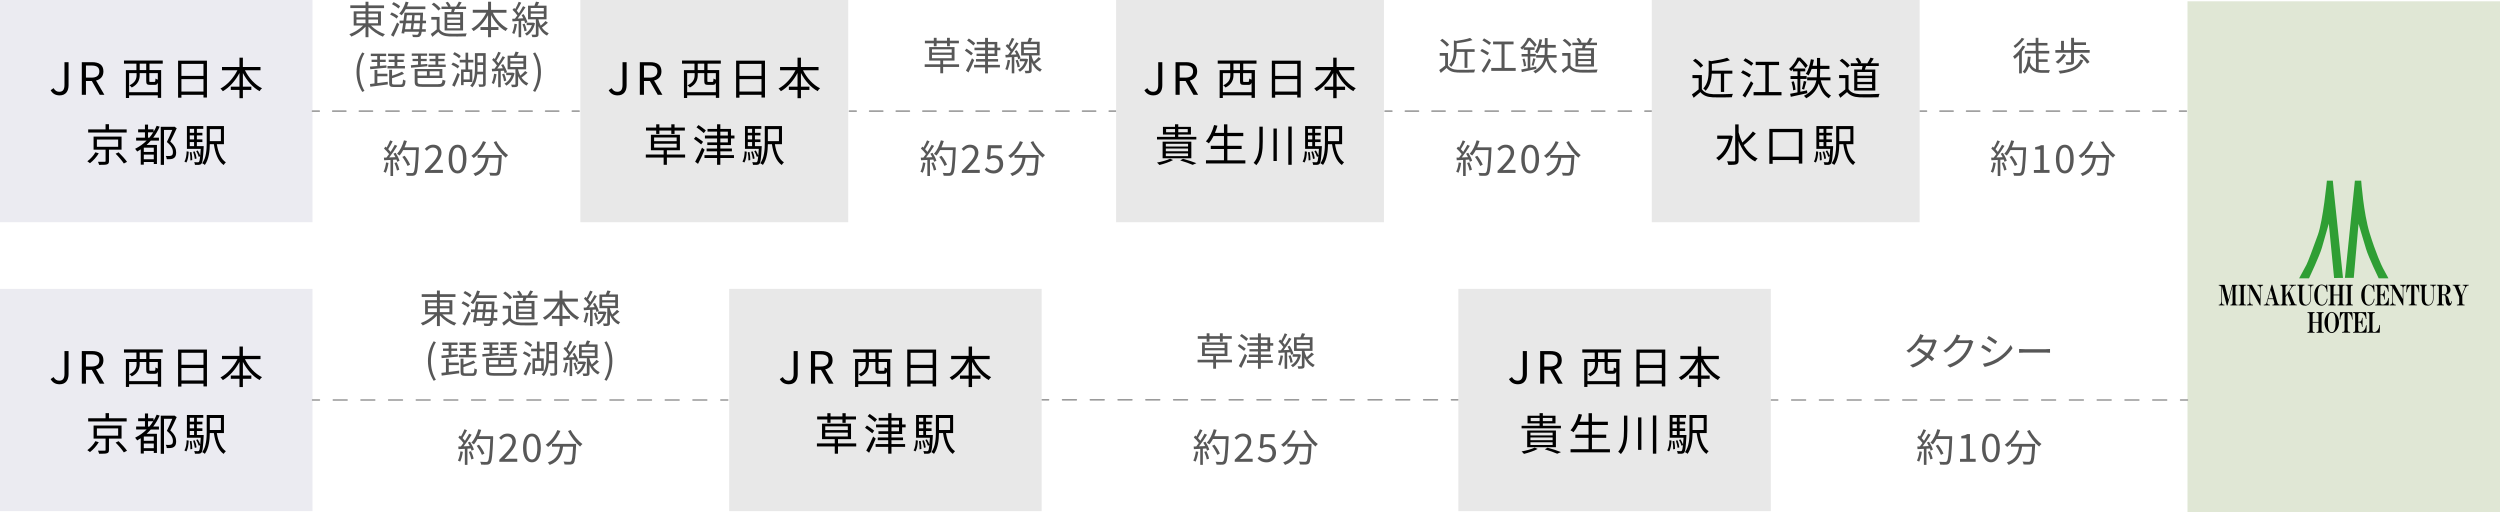 <?xml version="1.0" encoding="UTF-8"?>
<svg id="_レイヤー_2" data-name="レイヤー 2" xmlns="http://www.w3.org/2000/svg" xmlns:xlink="http://www.w3.org/1999/xlink" viewBox="0 0 900 184.47">
  <defs>
    <style>
      .cls-1 {
        filter: url(#outer-glow-1);
      }

      .cls-2 {
        fill: #575757;
      }

      .cls-3 {
        stroke-dasharray: 5 5;
      }

      .cls-3, .cls-4, .cls-5, .cls-6 {
        fill: none;
        stroke: #8a8a8a;
        stroke-linecap: round;
        stroke-linejoin: round;
        stroke-width: .5px;
      }

      .cls-7 {
        fill: #ebebf1;
      }

      .cls-4 {
        stroke-dasharray: 4.98 4.98;
      }

      .cls-8 {
        fill: #e0e7d5;
      }

      .cls-5 {
        stroke-dasharray: 4.79 4.79;
      }

      .cls-9 {
        fill: #2f9e34;
      }

      .cls-10 {
        fill: #e8e8e8;
      }
    </style>
    <filter id="outer-glow-1" x="827.66" y="65.04" width="32.18" height="35.15" filterUnits="userSpaceOnUse">
      <feOffset dx="0" dy="0"/>
      <feGaussianBlur result="blur" stdDeviation="2.05"/>
      <feFlood flood-color="#130d05" flood-opacity=".43"/>
      <feComposite in2="blur" operator="in"/>
      <feComposite in="SourceGraphic"/>
    </filter>
  </defs>
  <g id="_デザインデータ" data-name="デザインデータ">
    <rect class="cls-8" x="787.5" y=".47" width="112.5" height="184"/>
    <rect class="cls-7" width="112.5" height="80"/>
    <rect class="cls-7" y="104" width="112.5" height="80"/>
    <g>
      <line class="cls-6" x1="112.46" y1="40" x2="114.96" y2="40"/>
      <line class="cls-5" x1="119.75" y1="40" x2="203.6" y2="40"/>
      <line class="cls-6" x1="206" y1="40" x2="208.5" y2="40"/>
    </g>
    <g>
      <line class="cls-6" x1="305.75" y1="40" x2="308.25" y2="40"/>
      <line class="cls-5" x1="313.04" y1="40" x2="396.89" y2="40"/>
      <line class="cls-6" x1="399.29" y1="40" x2="401.79" y2="40"/>
    </g>
    <g>
      <line class="cls-6" x1="498.6" y1="40" x2="501.1" y2="40"/>
      <line class="cls-5" x1="505.9" y1="40" x2="589.75" y2="40"/>
      <line class="cls-6" x1="592.14" y1="40" x2="594.64" y2="40"/>
    </g>
    <g>
      <line class="cls-6" x1="691.07" y1="40" x2="693.57" y2="40"/>
      <line class="cls-5" x1="698.36" y1="40" x2="782.22" y2="40"/>
      <line class="cls-6" x1="784.61" y1="40" x2="787.11" y2="40"/>
    </g>
    <g>
      <line class="cls-6" x1="112.5" y1="144" x2="115" y2="144"/>
      <line class="cls-4" x1="119.98" y1="144" x2="257.01" y2="144"/>
      <line class="cls-6" x1="259.5" y1="144" x2="262" y2="144"/>
    </g>
    <g>
      <line class="cls-6" x1="637.5" y1="144" x2="640" y2="144"/>
      <line class="cls-3" x1="645" y1="144" x2="782.5" y2="144"/>
      <line class="cls-6" x1="785" y1="144" x2="787.5" y2="144"/>
    </g>
    <g>
      <path class="cls-2" d="M133.52,9.19c1.27,1.32,3.26,2.52,5.06,3.12-.25.21-.57.6-.73.9-1.82-.73-3.87-2.11-5.21-3.63v3.81h-1.05v-3.77c-1.33,1.5-3.32,2.83-5.1,3.56-.17-.27-.48-.66-.73-.87,1.76-.62,3.71-1.82,4.96-3.12h-3.39v-5.1h4.26v-1.18h-5.48v-.98h5.48V.62h1.05v1.32h5.62v.98h-5.62v1.18h4.5v5.1h-3.61ZM128.33,6.25h3.25v-1.33h-3.25v1.33ZM128.33,8.38h3.25v-1.36h-3.25v1.36ZM132.63,4.92v1.33h3.45v-1.33h-3.45ZM136.08,7.02h-3.45v1.36h3.45v-1.36Z"/>
      <path class="cls-2" d="M142.78,6.7c-.48-.48-1.5-1.09-2.34-1.48l.57-.76c.84.36,1.88.94,2.38,1.4l-.62.84ZM140.76,12.62c.63-1.09,1.53-2.93,2.18-4.52l.8.59c-.59,1.48-1.37,3.22-2.06,4.54l-.92-.6ZM143.43,3.08c-.48-.49-1.48-1.16-2.31-1.58l.59-.74c.83.39,1.85,1.01,2.34,1.51l-.62.81ZM146.07,3.29c-.43.85-.92,1.61-1.44,2.2-.2-.17-.64-.46-.9-.59,1.01-1.04,1.83-2.66,2.31-4.3l1.04.22c-.17.52-.35,1.02-.56,1.51h6.61v.95h-7.06ZM152.12,8.38c-.06.85-.11,1.55-.17,2.13h1.34v.91h-1.47c-.11.78-.27,1.22-.46,1.44-.25.35-.53.45-.95.49-.41.04-1.09.03-1.78-.01-.01-.27-.1-.64-.27-.87.73.06,1.36.06,1.62.06.25,0,.41-.03.53-.2.11-.14.22-.42.32-.91h-5.2l-.11.64-.99-.1c.2-.94.41-2.24.6-3.59h-1.29v-.95h1.43c.14-1.01.27-2,.35-2.87h6.67s-.01.36-.01.48c-.04.9-.08,1.68-.11,2.4h1.2v.95h-1.26ZM146.12,8.38c-.1.74-.21,1.47-.31,2.13h2.03c.08-.62.18-1.36.27-2.13h-1.99ZM146.49,5.46c-.07.63-.15,1.29-.25,1.96h1.96c.07-.67.13-1.34.17-1.96h-1.88ZM150.98,10.51c.07-.56.13-1.26.18-2.13h-2.16c-.08.78-.18,1.51-.27,2.13h2.24ZM151.21,7.43c.03-.59.06-1.23.08-1.96h-2.03c-.04.62-.11,1.29-.17,1.96h2.12Z"/>
      <path class="cls-2" d="M158.24,10.56c.66,1.02,1.88,1.5,3.49,1.57,1.53.06,4.64.01,6.28-.1-.11.25-.29.74-.34,1.06-1.53.06-4.4.08-5.94.03-1.82-.07-3.07-.57-3.96-1.65-.67.59-1.37,1.19-2.12,1.79l-.56-1.05c.64-.42,1.43-1.01,2.13-1.6v-3.54h-1.95v-.98h2.97v4.47ZM157.8,3.8c-.43-.67-1.47-1.6-2.38-2.21l.77-.63c.9.59,1.95,1.48,2.44,2.16l-.83.69ZM162.43,4.36c.07-.35.15-.74.21-1.11h-3.71v-.87h2.37c-.18-.43-.53-.99-.88-1.43l.8-.31c.43.45.87,1.11,1.04,1.58l-.36.15h2.28c.34-.5.76-1.27.98-1.78l1.04.27c-.29.52-.64,1.08-.95,1.51h2.54v.87h-3.99c-.13.38-.27.77-.39,1.11h3.29v6.61h-6.64v-6.61h2.4ZM165.65,5.16h-4.64v1.16h4.64v-1.16ZM165.65,7.08h-4.64v1.16h4.64v-1.16ZM165.65,8.99h-4.64v1.18h4.64v-1.18Z"/>
      <path class="cls-2" d="M177.42,4.58c1.16,2.4,3.18,4.62,5.38,5.69-.25.21-.62.62-.77.91-2.12-1.16-3.99-3.29-5.25-5.72v4.29h2.66v1.04h-2.66v2.61h-1.08v-2.61h-2.73v-1.04h2.73v-4.29c-1.29,2.42-3.18,4.54-5.24,5.73-.15-.25-.5-.64-.74-.84,2.13-1.11,4.16-3.38,5.34-5.77h-4.86v-1.04h5.5V.62h1.08v2.93h5.55v1.04h-4.9Z"/>
      <path class="cls-2" d="M186.11,8.7c-.2,1.32-.52,2.66-.97,3.56-.15-.13-.58-.31-.77-.38.43-.85.7-2.12.85-3.33l.88.15ZM187.62,7.5v5.9h-.92v-5.84l-2.2.14-.1-.94.97-.04c.28-.35.57-.74.87-1.16-.41-.63-1.11-1.43-1.74-2.03l.56-.66c.14.13.28.25.42.39.46-.8.95-1.86,1.25-2.63l.91.34c-.48.97-1.08,2.1-1.61,2.89.29.31.55.62.76.9.57-.87,1.11-1.78,1.5-2.54l.87.41c-.8,1.27-1.85,2.86-2.8,4.05l2.02-.1c-.2-.41-.41-.81-.63-1.18l.76-.31c.59.9,1.15,2.1,1.36,2.87l-.83.38c-.06-.27-.15-.57-.29-.9l-1.11.07ZM188.87,8.52c.35.78.64,1.81.74,2.48l-.81.25c-.07-.67-.35-1.71-.7-2.51l.77-.22ZM192.6,8.36c-.49,2.21-1.6,3.67-2.97,4.47-.14-.22-.46-.57-.66-.71,1.12-.59,2.03-1.64,2.51-3.07h-1.89v-.9h2.44s.57.21.57.21ZM197.25,8.18c-.66.6-1.47,1.27-2.16,1.75.59.84,1.39,1.58,2.46,2.05-.18.2-.49.57-.63.84-1.5-.77-2.47-2.07-3.05-3.39v2.86c0,.52-.1.78-.46.94-.35.14-.9.15-1.78.15-.03-.25-.15-.64-.28-.9.62.01,1.19.01,1.34,0,.18,0,.22-.04.22-.2v-5.32h-2.82V2.05h2.3c.22-.48.43-1.04.56-1.46l1.15.22c-.2.42-.43.85-.64,1.23h3.29v4.92h-2.89v.18c.17.69.43,1.41.8,2.09.62-.5,1.3-1.18,1.74-1.67l.84.62ZM191.06,4.09h4.71v-1.2h-4.71v1.2ZM191.06,6.11h4.71v-1.22h-4.71v1.22Z"/>
      <path class="cls-2" d="M128.35,25.97c0-2.75.77-5.01,2.06-7.1l.8.36c-1.22,2-1.79,4.36-1.79,6.74s.57,4.75,1.79,6.74l-.8.38c-1.29-2.1-2.06-4.36-2.06-7.12Z"/>
      <path class="cls-2" d="M133.19,23.98c.71-.04,1.61-.11,2.61-.2v-1.46h-2.03v-.84h2.03v-1.3h-2.31v-.87h5.53v.87h-2.24v1.3h2.07v.84h-2.07v1.39l2.35-.18v.85c-2.1.21-4.3.42-5.84.55l-.1-.95ZM135.85,29.92c1.18-.14,2.47-.31,3.73-.48l.04.95c-2.27.31-4.65.63-6.3.84l-.13-.99c.48-.06,1.04-.13,1.64-.2v-4.87h1.02v1.37h3.63v.92h-3.63v2.45ZM145.78,24.64h-6.29v-.88h2.55v-1.43h-2.1v-.84h2.1v-1.3h-2.34v-.87h5.9v.87h-2.55v1.3h2.28v.84h-2.28v1.43h2.73v.88ZM144.31,30.41c.59,0,.7-.27.77-1.79.22.17.63.32.92.41-.13,1.81-.43,2.3-1.62,2.3h-2.52c-1.39,0-1.76-.31-1.76-1.46v-4.75h1.04v2.14c1.32-.43,2.72-.98,3.59-1.47l.71.8c-1.21.55-2.83,1.12-4.3,1.56v1.72c0,.45.11.55.8.55h2.38Z"/>
      <path class="cls-2" d="M153.82,23.86c-2.1.2-4.3.39-5.83.53l-.07-.9c.71-.06,1.6-.13,2.58-.21v-1.27h-1.97v-.81h1.97v-1.11h-2.27v-.83h5.52v.83h-2.25v1.11h2.1v.81h-2.1v1.19c.76-.06,1.55-.13,2.34-.18v.84ZM157.75,30.29c1.23,0,1.44-.28,1.57-1.62.27.17.71.32,1.04.38-.22,1.76-.64,2.23-2.58,2.23h-5.52c-2.31,0-2.97-.34-2.97-1.82v-4.62h9.96v3.24h-8.92v1.39c0,.67.28.84,1.86.84h5.56ZM150.33,25.65v1.57h3.36v-1.57h-3.36ZM160.47,23.26v.84h-6.28v-.84h2.58v-1.23h-2.13v-.83h2.13v-1.11h-2.37v-.83h5.87v.83h-2.49v1.11h2.23v.83h-2.23v1.23h2.69ZM158.2,25.65h-3.52v1.57h3.52v-1.57Z"/>
      <path class="cls-2" d="M164.78,24.64c-.49-.45-1.47-1.04-2.28-1.39l.56-.74c.81.31,1.82.87,2.31,1.29l-.59.84ZM162.76,30.69c.56-1.06,1.36-2.89,1.93-4.44l.83.55c-.52,1.46-1.23,3.17-1.83,4.44l-.92-.55ZM165.27,21c-.45-.48-1.4-1.12-2.19-1.5l.57-.73c.8.35,1.75.94,2.23,1.41l-.62.81ZM166.9,29.53v1.11h-.92v-5.63h1.61v-2.52h-2.09v-.97h2.09v-2.55h.95v2.55h1.86v.97h-1.86v2.52h1.49v4.52h-3.12ZM166.9,25.92v2.69h2.2v-2.69h-2.2ZM174.86,30.13c0,.53-.13.8-.48.97-.35.15-.9.18-1.85.17-.04-.24-.18-.63-.31-.88.66.01,1.25.01,1.41.01.2-.01.27-.07.27-.28v-3.35h-2.09c-.17,1.65-.6,3.4-1.77,4.66-.14-.17-.55-.46-.77-.56,1.54-1.67,1.7-4.1,1.7-6.08v-5.66h3.88v11ZM173.91,25.83v-2.44h-2v1.4c0,.32,0,.69-.03,1.04h2.03ZM171.91,20.08v2.38h2v-2.38h-2Z"/>
      <path class="cls-2" d="M178.76,26.7c-.2,1.32-.52,2.66-.97,3.56-.15-.13-.58-.31-.77-.38.43-.85.7-2.12.85-3.33l.88.15ZM180.27,25.5v5.9h-.92v-5.84l-2.2.14-.1-.94.97-.04c.28-.35.57-.74.87-1.16-.41-.63-1.11-1.43-1.74-2.03l.56-.66c.14.13.28.25.42.39.46-.8.95-1.86,1.25-2.63l.91.34c-.48.97-1.08,2.1-1.61,2.89.29.31.55.62.76.9.57-.87,1.11-1.78,1.5-2.54l.87.41c-.8,1.27-1.85,2.86-2.8,4.05l2.02-.1c-.2-.41-.41-.81-.63-1.18l.76-.31c.59.9,1.15,2.1,1.36,2.87l-.83.38c-.06-.27-.15-.57-.29-.9l-1.11.07ZM181.52,26.52c.35.78.64,1.81.74,2.48l-.81.25c-.07-.67-.35-1.71-.7-2.51l.77-.22ZM185.25,26.36c-.49,2.21-1.6,3.67-2.97,4.47-.14-.22-.46-.57-.66-.71,1.12-.59,2.03-1.64,2.51-3.07h-1.89v-.9h2.44s.57.21.57.21ZM189.9,26.18c-.66.6-1.47,1.27-2.16,1.75.59.84,1.39,1.58,2.46,2.05-.18.2-.49.57-.63.84-1.5-.77-2.47-2.07-3.05-3.39v2.86c0,.52-.1.78-.46.94-.35.14-.9.15-1.78.15-.03-.25-.15-.64-.28-.9.62.01,1.19.01,1.34,0,.18,0,.22-.04.22-.2v-5.32h-2.82v-4.92h2.3c.22-.48.43-1.04.56-1.46l1.15.22c-.2.42-.43.85-.64,1.23h3.29v4.92h-2.89v.18c.17.69.43,1.41.8,2.09.62-.5,1.3-1.18,1.74-1.67l.84.62ZM183.71,22.09h4.71v-1.2h-4.71v1.2ZM183.71,24.11h4.71v-1.22h-4.71v1.22Z"/>
      <path class="cls-2" d="M191.89,32.71c1.2-1.99,1.79-4.36,1.79-6.74s-.59-4.73-1.79-6.74l.78-.36c1.3,2.09,2.07,4.36,2.07,7.1s-.77,5.01-2.07,7.12l-.78-.38Z"/>
    </g>
    <g>
      <path class="cls-2" d="M159.23,113.18c1.27,1.32,3.26,2.52,5.06,3.12-.25.21-.57.6-.73.9-1.82-.73-3.87-2.11-5.21-3.63v3.81h-1.05v-3.77c-1.33,1.5-3.32,2.83-5.1,3.56-.17-.27-.48-.66-.73-.87,1.76-.62,3.71-1.82,4.96-3.12h-3.39v-5.1h4.26v-1.18h-5.48v-.98h5.48v-1.32h1.05v1.32h5.62v.98h-5.62v1.18h4.5v5.1h-3.61ZM154.04,110.24h3.25v-1.33h-3.25v1.33ZM154.04,112.37h3.25v-1.36h-3.25v1.36ZM158.34,108.91v1.33h3.45v-1.33h-3.45ZM161.79,111.01h-3.45v1.36h3.45v-1.36Z"/>
      <path class="cls-2" d="M168.49,110.69c-.48-.48-1.5-1.09-2.34-1.48l.57-.76c.84.36,1.88.94,2.38,1.4l-.62.84ZM166.47,116.61c.63-1.09,1.53-2.93,2.18-4.52l.8.59c-.59,1.48-1.37,3.22-2.06,4.54l-.92-.6ZM169.14,107.08c-.48-.49-1.48-1.16-2.31-1.58l.59-.74c.83.39,1.85,1.01,2.34,1.51l-.62.81ZM171.78,107.29c-.43.85-.92,1.61-1.44,2.2-.2-.17-.64-.46-.9-.59,1.01-1.04,1.83-2.66,2.31-4.3l1.04.22c-.17.52-.35,1.02-.56,1.51h6.61v.95h-7.06ZM177.83,112.37c-.06.85-.11,1.55-.17,2.13h1.34v.91h-1.47c-.11.78-.27,1.22-.46,1.44-.25.35-.53.45-.95.49-.41.04-1.09.03-1.78-.01-.01-.27-.1-.64-.27-.87.73.06,1.36.06,1.62.06.25,0,.41-.03.53-.2.11-.14.22-.42.32-.91h-5.2l-.11.64-.99-.1c.2-.94.41-2.24.6-3.59h-1.29v-.95h1.43c.14-1.01.27-2,.35-2.87h6.67s-.01.36-.01.48c-.04.9-.08,1.68-.11,2.4h1.2v.95h-1.26ZM171.83,112.37c-.1.74-.21,1.47-.31,2.13h2.03c.08-.62.18-1.36.27-2.13h-1.99ZM172.2,109.46c-.07.63-.15,1.29-.25,1.96h1.96c.07-.67.13-1.34.17-1.96h-1.88ZM176.69,114.5c.07-.56.13-1.26.18-2.13h-2.16c-.08.78-.18,1.51-.27,2.13h2.24ZM176.92,111.42c.03-.59.06-1.23.08-1.96h-2.03c-.04.62-.11,1.29-.17,1.96h2.12Z"/>
      <path class="cls-2" d="M183.95,114.56c.66,1.02,1.88,1.5,3.49,1.57,1.53.06,4.64.01,6.28-.1-.11.25-.29.74-.34,1.06-1.53.06-4.4.08-5.94.03-1.82-.07-3.07-.57-3.96-1.65-.67.59-1.37,1.19-2.12,1.79l-.56-1.05c.64-.42,1.43-1.01,2.13-1.6v-3.54h-1.95v-.98h2.97v4.47ZM183.51,107.79c-.43-.67-1.47-1.6-2.38-2.21l.77-.63c.9.59,1.95,1.48,2.44,2.16l-.83.69ZM188.14,108.35c.07-.35.15-.74.21-1.11h-3.71v-.87h2.37c-.18-.43-.53-.99-.88-1.43l.8-.31c.43.45.87,1.11,1.04,1.58l-.36.15h2.28c.34-.5.76-1.27.98-1.78l1.04.27c-.29.52-.64,1.08-.95,1.51h2.54v.87h-3.99c-.13.38-.27.77-.39,1.11h3.29v6.61h-6.64v-6.61h2.4ZM191.36,109.15h-4.64v1.16h4.64v-1.16ZM191.36,111.07h-4.64v1.16h4.64v-1.16ZM191.36,112.99h-4.64v1.18h4.64v-1.18Z"/>
      <path class="cls-2" d="M203.13,108.57c1.16,2.4,3.18,4.62,5.38,5.69-.25.21-.62.62-.77.91-2.12-1.16-3.99-3.29-5.25-5.72v4.29h2.66v1.04h-2.66v2.61h-1.08v-2.61h-2.73v-1.04h2.73v-4.29c-1.29,2.42-3.18,4.54-5.24,5.73-.15-.25-.5-.64-.74-.84,2.13-1.11,4.16-3.38,5.34-5.77h-4.86v-1.04h5.5v-2.93h1.08v2.93h5.55v1.04h-4.9Z"/>
      <path class="cls-2" d="M211.82,112.69c-.2,1.32-.52,2.66-.97,3.56-.15-.13-.58-.31-.77-.38.43-.85.7-2.12.85-3.33l.88.15ZM213.33,111.49v5.9h-.92v-5.84l-2.2.14-.1-.94.97-.04c.28-.35.57-.74.87-1.16-.41-.63-1.11-1.43-1.74-2.03l.56-.66c.14.13.28.25.42.39.46-.8.95-1.86,1.25-2.63l.91.34c-.48.97-1.08,2.1-1.61,2.89.29.31.55.62.76.9.57-.87,1.11-1.78,1.5-2.54l.87.41c-.8,1.27-1.85,2.86-2.8,4.05l2.02-.1c-.2-.41-.41-.81-.63-1.18l.76-.31c.59.9,1.15,2.1,1.36,2.87l-.83.38c-.06-.27-.15-.57-.29-.9l-1.11.07ZM214.58,112.51c.35.78.64,1.81.74,2.48l-.81.25c-.07-.67-.35-1.71-.7-2.51l.77-.22ZM218.31,112.36c-.49,2.21-1.6,3.67-2.97,4.47-.14-.22-.46-.57-.66-.71,1.12-.59,2.03-1.64,2.51-3.07h-1.89v-.9h2.44s.57.21.57.21ZM222.96,112.17c-.66.6-1.47,1.27-2.16,1.75.59.84,1.39,1.58,2.46,2.05-.18.2-.49.57-.63.84-1.5-.77-2.47-2.07-3.05-3.39v2.86c0,.52-.1.78-.46.94-.35.14-.9.15-1.78.15-.03-.25-.15-.64-.28-.9.62.01,1.19.01,1.34,0,.18,0,.22-.04.22-.2v-5.32h-2.82v-4.92h2.3c.22-.48.43-1.04.56-1.46l1.15.22c-.2.42-.43.85-.64,1.23h3.29v4.92h-2.89v.18c.17.69.43,1.41.8,2.09.62-.5,1.3-1.18,1.74-1.67l.84.62ZM216.77,108.08h4.71v-1.2h-4.71v1.2ZM216.77,110.1h4.71v-1.22h-4.71v1.22Z"/>
      <path class="cls-2" d="M154.06,129.96c0-2.75.77-5.01,2.06-7.1l.8.36c-1.22,2-1.79,4.36-1.79,6.74s.57,4.75,1.79,6.74l-.8.38c-1.29-2.1-2.06-4.36-2.06-7.12Z"/>
      <path class="cls-2" d="M158.9,127.98c.71-.04,1.61-.11,2.61-.2v-1.46h-2.03v-.84h2.03v-1.3h-2.31v-.87h5.53v.87h-2.24v1.3h2.07v.84h-2.07v1.39l2.35-.18v.85c-2.1.21-4.3.42-5.84.55l-.1-.95ZM161.56,133.91c1.18-.14,2.47-.31,3.73-.48l.04.95c-2.27.31-4.65.63-6.3.84l-.13-.99c.48-.06,1.04-.13,1.64-.2v-4.87h1.02v1.37h3.63v.92h-3.63v2.45ZM171.49,128.63h-6.29v-.88h2.55v-1.43h-2.1v-.84h2.1v-1.3h-2.34v-.87h5.9v.87h-2.55v1.3h2.28v.84h-2.28v1.43h2.73v.88ZM170.02,134.4c.59,0,.7-.27.77-1.79.22.17.63.32.92.41-.13,1.81-.43,2.3-1.62,2.3h-2.52c-1.39,0-1.76-.31-1.76-1.46v-4.75h1.04v2.14c1.32-.43,2.72-.98,3.59-1.47l.71.8c-1.21.55-2.83,1.12-4.3,1.56v1.72c0,.45.11.55.8.55h2.38Z"/>
      <path class="cls-2" d="M179.53,127.85c-2.1.2-4.3.39-5.83.53l-.07-.9c.71-.06,1.6-.13,2.58-.21v-1.27h-1.97v-.81h1.97v-1.11h-2.27v-.83h5.52v.83h-2.25v1.11h2.1v.81h-2.1v1.19c.76-.06,1.55-.13,2.34-.18v.84ZM183.46,134.28c1.23,0,1.44-.28,1.57-1.62.27.17.71.32,1.04.38-.22,1.76-.64,2.23-2.58,2.23h-5.52c-2.31,0-2.97-.34-2.97-1.82v-4.62h9.96v3.24h-8.92v1.39c0,.67.28.84,1.86.84h5.56ZM176.04,129.64v1.57h3.36v-1.57h-3.36ZM186.18,127.25v.84h-6.28v-.84h2.58v-1.23h-2.13v-.83h2.13v-1.11h-2.37v-.83h5.87v.83h-2.49v1.11h2.23v.83h-2.23v1.23h2.69ZM183.91,129.64h-3.52v1.57h3.52v-1.57Z"/>
      <path class="cls-2" d="M190.49,128.63c-.49-.45-1.47-1.04-2.28-1.39l.56-.74c.81.31,1.82.87,2.31,1.29l-.59.84ZM188.47,134.68c.56-1.06,1.36-2.89,1.93-4.44l.83.55c-.52,1.46-1.23,3.17-1.83,4.44l-.92-.55ZM190.98,124.99c-.45-.48-1.4-1.12-2.19-1.5l.57-.73c.8.35,1.75.94,2.23,1.41l-.62.81ZM192.61,133.52v1.11h-.92v-5.63h1.61v-2.52h-2.09v-.97h2.09v-2.55h.95v2.55h1.86v.97h-1.86v2.52h1.49v4.52h-3.12ZM192.61,129.91v2.69h2.2v-2.69h-2.2ZM200.57,134.12c0,.53-.13.8-.48.97-.35.15-.9.18-1.85.17-.04-.24-.18-.63-.31-.88.66.01,1.25.01,1.41.01.2-.01.27-.07.27-.28v-3.35h-2.09c-.17,1.65-.6,3.4-1.77,4.66-.14-.17-.55-.46-.77-.56,1.54-1.67,1.7-4.1,1.7-6.08v-5.66h3.88v11ZM199.62,129.82v-2.44h-2v1.4c0,.32,0,.69-.03,1.04h2.03ZM197.62,124.07v2.38h2v-2.38h-2Z"/>
      <path class="cls-2" d="M204.47,130.69c-.2,1.32-.52,2.66-.97,3.56-.15-.13-.58-.31-.77-.38.43-.85.7-2.12.85-3.33l.88.15ZM205.98,129.49v5.9h-.92v-5.84l-2.2.14-.1-.94.97-.04c.28-.35.57-.74.87-1.16-.41-.63-1.11-1.43-1.74-2.03l.56-.66c.14.13.28.25.42.39.46-.8.95-1.86,1.25-2.63l.91.34c-.48.97-1.08,2.1-1.61,2.89.29.31.55.62.76.9.57-.87,1.11-1.78,1.5-2.54l.87.41c-.8,1.27-1.85,2.86-2.8,4.05l2.02-.1c-.2-.41-.41-.81-.63-1.18l.76-.31c.59.9,1.15,2.1,1.36,2.87l-.83.38c-.06-.27-.15-.57-.29-.9l-1.11.07ZM207.23,130.51c.35.78.64,1.81.74,2.48l-.81.25c-.07-.67-.35-1.71-.7-2.51l.77-.22ZM210.96,130.36c-.49,2.21-1.6,3.67-2.97,4.47-.14-.22-.46-.57-.66-.71,1.12-.59,2.03-1.64,2.51-3.07h-1.89v-.9h2.44s.57.21.57.21ZM215.61,130.17c-.66.6-1.47,1.27-2.16,1.75.59.84,1.39,1.58,2.46,2.05-.18.2-.49.57-.63.84-1.5-.77-2.47-2.07-3.05-3.39v2.86c0,.52-.1.78-.46.94-.35.14-.9.15-1.78.15-.03-.25-.15-.64-.28-.9.62.01,1.19.01,1.34,0,.18,0,.22-.04.22-.2v-5.32h-2.82v-4.92h2.3c.22-.48.43-1.04.56-1.46l1.15.22c-.2.42-.43.85-.64,1.23h3.29v4.92h-2.89v.18c.17.69.43,1.41.8,2.09.62-.5,1.3-1.18,1.74-1.67l.84.62ZM209.42,126.08h4.71v-1.2h-4.71v1.2ZM209.42,128.1h4.71v-1.22h-4.71v1.22Z"/>
      <path class="cls-2" d="M217.6,136.7c1.2-1.99,1.79-4.36,1.79-6.74s-.59-4.73-1.79-6.74l.78-.36c1.3,2.09,2.07,4.36,2.07,7.1s-.77,5.01-2.07,7.12l-.78-.38Z"/>
    </g>
    <g>
      <line class="cls-6" x1="375" y1="143.94" x2="377.5" y2="143.94"/>
      <line class="cls-3" x1="382.5" y1="143.94" x2="520" y2="143.94"/>
      <line class="cls-6" x1="522.5" y1="143.94" x2="525" y2="143.94"/>
    </g>
    <g>
      <path class="cls-2" d="M139.87,58.64c-.2,1.32-.53,2.66-.99,3.56-.17-.13-.59-.32-.81-.39.46-.85.76-2.1.91-3.33l.9.17ZM142.44,55.02c.57.9,1.19,2.09,1.39,2.84l-.83.39c-.06-.24-.14-.5-.27-.8l-1.22.07v5.83h-.94v-5.77l-2.28.11-.08-.94c.28,0,.6-.01.92-.03.31-.36.63-.78.94-1.25-.43-.63-1.18-1.41-1.83-2l.53-.69c.14.11.28.24.42.36.46-.78.95-1.83,1.25-2.61l.92.35c-.48.94-1.06,2.06-1.6,2.82.34.34.63.67.85.97.57-.88,1.11-1.79,1.5-2.55l.9.39c-.81,1.32-1.93,2.97-2.9,4.17.7-.03,1.47-.07,2.24-.1-.21-.43-.45-.87-.69-1.25l.77-.34ZM142.8,58.42c.41.85.81,1.96.94,2.69l-.83.28c-.13-.73-.52-1.85-.9-2.72l.78-.25ZM150.77,53.59c-.25,6.28-.45,8.45-1.02,9.13-.32.41-.63.5-1.16.56-.46.04-1.32.03-2.16-.03-.03-.29-.14-.74-.34-1.02.94.08,1.79.08,2.14.08.27,0,.45-.03.6-.21.46-.48.7-2.6.91-8.07h-4.59c-.39.74-.84,1.42-1.3,1.96-.2-.17-.66-.48-.91-.62,1.08-1.16,1.97-3,2.49-4.85l1.05.24c-.24.78-.52,1.56-.85,2.28h5.14v.53ZM146.72,59.75c-.32-.85-1.11-2.24-1.89-3.26l.84-.41c.78.98,1.62,2.31,1.96,3.19l-.91.48Z"/>
      <path class="cls-2" d="M152.98,61.5c3.01-3,4.71-4.79,4.71-6.43,0-1.13-.62-1.95-1.89-1.95-.84,0-1.57.53-2.13,1.19l-.74-.71c.84-.91,1.72-1.51,3.03-1.51,1.83,0,2.98,1.16,2.98,2.93,0,1.88-1.71,3.74-4.08,6.23.53-.04,1.15-.1,1.68-.1h2.9v1.11h-6.46v-.76Z"/>
      <path class="cls-2" d="M161.52,57.23c0-3.35,1.22-5.14,3.21-5.14s3.19,1.81,3.19,5.14-1.21,5.21-3.19,5.21-3.21-1.86-3.21-5.21ZM166.67,57.23c0-2.93-.78-4.12-1.95-4.12s-1.96,1.19-1.96,4.12.79,4.19,1.96,4.19,1.95-1.26,1.95-4.19Z"/>
      <path class="cls-2" d="M174.96,51.14c-1.01,2.35-2.63,4.44-4.4,5.76-.18-.22-.63-.62-.88-.8,1.77-1.19,3.32-3.12,4.19-5.27l1.09.31ZM180.65,55.8s-.01.36-.03.5c-.2,4.3-.41,5.91-.88,6.44-.29.35-.59.43-1.08.49-.46.04-1.33.01-2.2-.03-.03-.31-.15-.73-.35-1.04.91.08,1.78.1,2.1.1.29,0,.46-.03.59-.18.36-.35.56-1.75.73-5.28h-3.61c-.36,2.76-1.26,5.29-4.82,6.58-.14-.27-.43-.69-.67-.91,3.29-1.09,4.06-3.31,4.38-5.67h-2.86v-1.01h8.7ZM178.7,50.8c.91,1.88,2.7,3.98,4.22,5.04-.27.22-.66.63-.85.92-1.54-1.25-3.31-3.5-4.34-5.58l.98-.39Z"/>
    </g>
    <g>
      <path class="cls-2" d="M333.16,58.64c-.2,1.32-.53,2.66-.99,3.56-.17-.13-.59-.32-.81-.39.46-.85.76-2.1.91-3.33l.9.17ZM335.72,55.02c.57.9,1.19,2.09,1.39,2.84l-.83.39c-.06-.24-.14-.5-.27-.8l-1.22.07v5.83h-.94v-5.77l-2.28.11-.08-.94c.28,0,.6-.01.92-.03.31-.36.63-.78.94-1.25-.43-.63-1.18-1.41-1.83-2l.53-.69c.14.11.28.24.42.36.46-.78.95-1.83,1.25-2.61l.92.35c-.48.94-1.06,2.06-1.6,2.82.34.34.63.67.85.97.57-.88,1.11-1.79,1.5-2.55l.9.39c-.81,1.32-1.93,2.97-2.9,4.17.7-.03,1.47-.07,2.24-.1-.21-.43-.45-.87-.69-1.25l.77-.34ZM336.09,58.42c.41.85.81,1.96.94,2.69l-.83.28c-.13-.73-.52-1.85-.9-2.72l.78-.25ZM344.06,53.59c-.25,6.28-.45,8.45-1.02,9.13-.32.41-.63.5-1.16.56-.46.04-1.32.03-2.16-.03-.03-.29-.14-.74-.34-1.02.94.08,1.79.08,2.14.08.27,0,.45-.03.6-.21.46-.48.7-2.6.91-8.07h-4.59c-.39.74-.84,1.42-1.3,1.96-.2-.17-.66-.48-.91-.62,1.08-1.16,1.97-3,2.49-4.85l1.05.24c-.24.78-.52,1.56-.85,2.28h5.14v.53ZM340.01,59.75c-.32-.85-1.11-2.24-1.89-3.26l.84-.41c.78.98,1.62,2.31,1.96,3.19l-.91.48Z"/>
      <path class="cls-2" d="M346.26,61.5c3.01-3,4.71-4.79,4.71-6.43,0-1.13-.62-1.95-1.89-1.95-.84,0-1.57.53-2.13,1.19l-.74-.71c.84-.91,1.72-1.51,3.03-1.51,1.83,0,2.98,1.16,2.98,2.93,0,1.88-1.71,3.74-4.08,6.23.53-.04,1.15-.1,1.68-.1h2.9v1.11h-6.46v-.76Z"/>
      <path class="cls-2" d="M354.51,61.08l.63-.84c.59.59,1.33,1.13,2.52,1.13s2.19-.88,2.19-2.27-.84-2.21-2.13-2.21c-.69,0-1.12.22-1.71.62l-.69-.43.32-4.8h5v1.09h-3.88l-.25,2.98c.46-.25.91-.42,1.53-.42,1.71,0,3.1.98,3.1,3.14s-1.62,3.38-3.36,3.38c-1.6,0-2.58-.67-3.26-1.36Z"/>
      <path class="cls-2" d="M368.25,51.14c-1.01,2.35-2.63,4.44-4.4,5.76-.18-.22-.63-.62-.88-.8,1.77-1.19,3.32-3.12,4.19-5.27l1.09.31ZM373.93,55.8s-.01.36-.03.5c-.2,4.3-.41,5.91-.88,6.44-.29.35-.59.43-1.08.49-.46.04-1.33.01-2.2-.03-.03-.31-.15-.73-.35-1.04.91.08,1.78.1,2.1.1.29,0,.46-.03.59-.18.36-.35.56-1.75.73-5.28h-3.61c-.36,2.76-1.26,5.29-4.82,6.58-.14-.27-.43-.69-.67-.91,3.29-1.09,4.06-3.31,4.38-5.67h-2.86v-1.01h8.7ZM371.99,50.8c.91,1.88,2.7,3.98,4.22,5.04-.27.22-.66.63-.85.92-1.54-1.25-3.31-3.5-4.34-5.58l.98-.39Z"/>
    </g>
    <g>
      <path class="cls-2" d="M526.02,58.64c-.2,1.32-.53,2.66-.99,3.56-.17-.13-.59-.32-.81-.39.46-.85.76-2.1.91-3.33l.9.17ZM528.58,55.02c.57.9,1.19,2.09,1.39,2.84l-.83.39c-.06-.24-.14-.5-.27-.8l-1.22.07v5.83h-.94v-5.77l-2.28.11-.08-.94c.28,0,.6-.01.92-.03.31-.36.63-.78.94-1.25-.43-.63-1.18-1.41-1.83-2l.53-.69c.14.11.28.24.42.36.46-.78.95-1.83,1.25-2.61l.92.35c-.48.94-1.06,2.06-1.6,2.82.34.34.63.67.85.97.57-.88,1.11-1.79,1.5-2.55l.9.39c-.81,1.32-1.93,2.97-2.9,4.17.7-.03,1.47-.07,2.24-.1-.21-.43-.45-.87-.69-1.25l.77-.34ZM528.94,58.42c.41.85.81,1.96.94,2.69l-.83.28c-.13-.73-.52-1.85-.9-2.72l.78-.25ZM536.92,53.59c-.25,6.28-.45,8.45-1.02,9.13-.32.41-.63.5-1.16.56-.46.04-1.32.03-2.16-.03-.03-.29-.14-.74-.34-1.02.94.08,1.79.08,2.14.08.27,0,.45-.03.6-.21.46-.48.7-2.6.91-8.07h-4.59c-.39.74-.84,1.42-1.3,1.96-.2-.17-.66-.48-.91-.62,1.08-1.16,1.97-3,2.49-4.85l1.05.24c-.24.78-.52,1.56-.85,2.28h5.14v.53ZM532.87,59.75c-.32-.85-1.11-2.24-1.89-3.26l.84-.41c.78.98,1.62,2.31,1.96,3.19l-.91.48Z"/>
      <path class="cls-2" d="M539.12,61.5c3.01-3,4.71-4.79,4.71-6.43,0-1.13-.62-1.95-1.89-1.95-.84,0-1.57.53-2.13,1.19l-.74-.71c.84-.91,1.72-1.51,3.03-1.51,1.83,0,2.98,1.16,2.98,2.93,0,1.88-1.71,3.74-4.08,6.23.53-.04,1.15-.1,1.68-.1h2.9v1.11h-6.46v-.76Z"/>
      <path class="cls-2" d="M547.66,57.23c0-3.35,1.22-5.14,3.21-5.14s3.19,1.81,3.19,5.14-1.21,5.21-3.19,5.21-3.21-1.86-3.21-5.21ZM552.81,57.23c0-2.93-.78-4.12-1.95-4.12s-1.96,1.19-1.96,4.12.79,4.19,1.96,4.19,1.95-1.26,1.95-4.19Z"/>
      <path class="cls-2" d="M561.1,51.14c-1.01,2.35-2.63,4.44-4.4,5.76-.18-.22-.63-.62-.88-.8,1.77-1.19,3.32-3.12,4.19-5.27l1.09.31ZM566.79,55.8s-.01.36-.03.5c-.2,4.3-.41,5.91-.88,6.44-.29.35-.59.43-1.08.49-.46.04-1.33.01-2.2-.03-.03-.31-.15-.73-.35-1.04.91.08,1.78.1,2.1.1.29,0,.46-.03.59-.18.36-.35.56-1.75.73-5.28h-3.61c-.36,2.76-1.26,5.29-4.82,6.58-.14-.27-.43-.69-.67-.91,3.29-1.09,4.06-3.31,4.38-5.67h-2.86v-1.01h8.7ZM564.84,50.8c.91,1.88,2.7,3.98,4.22,5.04-.27.22-.66.63-.85.92-1.54-1.25-3.31-3.5-4.34-5.58l.98-.39Z"/>
    </g>
    <g>
      <path class="cls-2" d="M718.48,58.64c-.2,1.32-.53,2.66-.99,3.56-.17-.13-.59-.32-.81-.39.46-.85.76-2.1.91-3.33l.9.17ZM721.05,55.02c.57.9,1.19,2.09,1.39,2.84l-.83.39c-.06-.24-.14-.5-.27-.8l-1.22.07v5.83h-.94v-5.77l-2.28.11-.08-.94c.28,0,.6-.01.92-.03.31-.36.63-.78.94-1.25-.43-.63-1.18-1.41-1.83-2l.53-.69c.14.11.28.24.42.36.46-.78.95-1.83,1.25-2.61l.92.35c-.48.94-1.06,2.06-1.6,2.82.34.34.63.67.85.97.57-.88,1.11-1.79,1.5-2.55l.9.39c-.81,1.32-1.93,2.97-2.9,4.17.7-.03,1.47-.07,2.24-.1-.21-.43-.45-.87-.69-1.25l.77-.34ZM721.41,58.42c.41.85.81,1.96.94,2.69l-.83.28c-.13-.73-.52-1.85-.9-2.72l.78-.25ZM729.38,53.59c-.25,6.28-.45,8.45-1.02,9.13-.32.41-.63.5-1.16.56-.46.04-1.32.03-2.16-.03-.03-.29-.14-.74-.34-1.02.94.08,1.79.08,2.14.08.27,0,.45-.03.6-.21.46-.48.7-2.6.91-8.07h-4.59c-.39.74-.84,1.42-1.3,1.96-.2-.17-.66-.48-.91-.62,1.08-1.16,1.97-3,2.49-4.85l1.05.24c-.24.78-.52,1.56-.85,2.28h5.14v.53ZM725.33,59.75c-.32-.85-1.11-2.24-1.89-3.26l.84-.41c.78.98,1.62,2.31,1.96,3.19l-.91.48Z"/>
      <path class="cls-2" d="M732.2,61.19h2.28v-7.37h-1.82v-.83c.91-.15,1.57-.39,2.13-.73h.98v8.92h2.06v1.06h-5.63v-1.06Z"/>
      <path class="cls-2" d="M740.13,57.23c0-3.35,1.22-5.14,3.21-5.14s3.19,1.81,3.19,5.14-1.21,5.21-3.19,5.21-3.21-1.86-3.21-5.21ZM745.28,57.23c0-2.93-.78-4.12-1.95-4.12s-1.96,1.19-1.96,4.12.79,4.19,1.96,4.19,1.95-1.26,1.95-4.19Z"/>
      <path class="cls-2" d="M753.57,51.14c-1.01,2.35-2.63,4.44-4.4,5.76-.18-.22-.63-.62-.88-.8,1.77-1.19,3.32-3.12,4.19-5.27l1.09.31ZM759.26,55.8s-.01.36-.03.5c-.2,4.3-.41,5.91-.88,6.44-.29.35-.59.43-1.08.49-.46.04-1.33.01-2.2-.03-.03-.31-.15-.73-.35-1.04.91.08,1.78.1,2.1.1.29,0,.46-.03.59-.18.36-.35.56-1.75.73-5.28h-3.61c-.36,2.76-1.26,5.29-4.82,6.58-.14-.27-.43-.69-.67-.91,3.29-1.09,4.06-3.31,4.38-5.67h-2.86v-1.01h8.7ZM757.31,50.8c.91,1.88,2.7,3.98,4.22,5.04-.27.22-.66.63-.85.92-1.54-1.25-3.31-3.5-4.34-5.58l.98-.39Z"/>
    </g>
    <g>
      <path class="cls-2" d="M431.39,162.64c-.2,1.32-.53,2.66-.99,3.56-.17-.13-.59-.32-.81-.39.46-.85.76-2.1.91-3.33l.9.17ZM433.96,159.02c.57.9,1.19,2.09,1.39,2.84l-.83.39c-.05-.24-.14-.5-.27-.8l-1.22.07v5.83h-.94v-5.77l-2.29.11-.08-.94c.28,0,.6-.01.93-.03.31-.36.63-.78.94-1.25-.43-.63-1.18-1.41-1.83-2l.53-.69c.14.11.28.24.42.36.46-.78.95-1.83,1.25-2.61l.92.35c-.48.94-1.06,2.06-1.6,2.82.34.34.63.67.85.97.57-.88,1.11-1.79,1.5-2.55l.9.39c-.81,1.32-1.93,2.97-2.9,4.17.7-.03,1.47-.07,2.24-.1-.21-.43-.45-.87-.69-1.25l.77-.34ZM434.32,162.42c.41.85.81,1.96.94,2.69l-.83.28c-.12-.73-.52-1.85-.9-2.72l.79-.25ZM442.29,157.59c-.25,6.28-.45,8.45-1.02,9.13-.32.41-.63.5-1.16.56-.46.04-1.32.03-2.16-.03-.03-.29-.14-.74-.34-1.02.94.08,1.79.08,2.14.08.27,0,.45-.03.6-.21.46-.48.7-2.6.91-8.07h-4.59c-.39.74-.84,1.42-1.3,1.96-.2-.17-.66-.48-.91-.62,1.08-1.16,1.97-3,2.49-4.85l1.05.24c-.24.78-.52,1.56-.85,2.28h5.14v.53ZM438.24,163.75c-.32-.85-1.11-2.24-1.89-3.26l.84-.41c.79.98,1.62,2.31,1.96,3.19l-.91.48Z"/>
      <path class="cls-2" d="M444.5,165.5c3.01-3,4.71-4.79,4.71-6.43,0-1.13-.62-1.95-1.89-1.95-.84,0-1.57.53-2.13,1.19l-.74-.71c.84-.91,1.72-1.51,3.03-1.51,1.84,0,2.98,1.16,2.98,2.93,0,1.88-1.71,3.74-4.08,6.23.53-.04,1.15-.1,1.68-.1h2.9v1.11h-6.46v-.76Z"/>
      <path class="cls-2" d="M452.74,165.08l.63-.84c.59.59,1.33,1.13,2.52,1.13s2.19-.88,2.19-2.27-.84-2.21-2.13-2.21c-.69,0-1.12.22-1.71.62l-.69-.43.32-4.8h5v1.09h-3.88l-.25,2.98c.46-.25.91-.42,1.53-.42,1.71,0,3.1.98,3.1,3.14s-1.62,3.38-3.36,3.38c-1.6,0-2.58-.67-3.26-1.36Z"/>
      <path class="cls-2" d="M466.48,155.14c-1.01,2.35-2.63,4.44-4.4,5.76-.18-.22-.63-.62-.88-.8,1.77-1.19,3.32-3.12,4.19-5.27l1.09.31ZM472.17,159.8s-.01.36-.03.5c-.2,4.3-.41,5.91-.88,6.44-.29.35-.59.43-1.08.49-.46.04-1.33.01-2.2-.03-.03-.31-.15-.73-.35-1.04.91.08,1.78.1,2.1.1.29,0,.46-.03.59-.18.36-.35.56-1.75.73-5.28h-3.62c-.36,2.76-1.26,5.29-4.82,6.58-.14-.27-.43-.69-.67-.91,3.29-1.09,4.06-3.31,4.38-5.67h-2.86v-1.01h8.7ZM470.22,154.8c.91,1.88,2.7,3.98,4.21,5.04-.27.22-.66.63-.85.92-1.54-1.25-3.31-3.5-4.34-5.58l.98-.39Z"/>
    </g>
    <g>
      <path class="cls-2" d="M166.64,162.64c-.2,1.32-.53,2.66-.99,3.56-.17-.13-.59-.32-.81-.39.46-.85.76-2.1.91-3.33l.9.17ZM169.21,159.02c.57.9,1.19,2.09,1.39,2.84l-.83.39c-.06-.24-.14-.5-.27-.8l-1.22.07v5.83h-.94v-5.77l-2.28.11-.08-.94c.28,0,.6-.01.92-.03.31-.36.63-.78.94-1.25-.44-.63-1.18-1.41-1.84-2l.53-.69c.14.11.28.24.42.36.46-.78.95-1.83,1.25-2.61l.93.35c-.48.94-1.06,2.06-1.6,2.82.34.34.63.67.86.97.57-.88,1.11-1.79,1.5-2.55l.9.39c-.81,1.32-1.93,2.97-2.9,4.17.7-.03,1.47-.07,2.24-.1-.21-.43-.45-.87-.69-1.25l.77-.34ZM169.57,162.42c.41.85.81,1.96.94,2.69l-.83.28c-.13-.73-.52-1.85-.9-2.72l.78-.25ZM177.54,157.59c-.25,6.28-.45,8.45-1.02,9.13-.32.41-.63.5-1.16.56-.46.04-1.32.03-2.16-.03-.03-.29-.14-.74-.34-1.02.94.08,1.79.08,2.14.08.27,0,.45-.03.6-.21.46-.48.7-2.6.91-8.07h-4.6c-.39.74-.84,1.42-1.3,1.96-.2-.17-.66-.48-.91-.62,1.08-1.16,1.97-3,2.49-4.85l1.05.24c-.24.78-.52,1.56-.86,2.28h5.14v.53ZM173.49,163.75c-.32-.85-1.11-2.24-1.89-3.26l.84-.41c.78.98,1.62,2.31,1.96,3.19l-.91.48Z"/>
      <path class="cls-2" d="M179.75,165.5c3.01-3,4.71-4.79,4.71-6.43,0-1.13-.62-1.95-1.89-1.95-.84,0-1.57.53-2.13,1.19l-.74-.71c.84-.91,1.72-1.51,3.03-1.51,1.83,0,2.98,1.16,2.98,2.93,0,1.88-1.71,3.74-4.08,6.23.53-.04,1.15-.1,1.68-.1h2.9v1.11h-6.46v-.76Z"/>
      <path class="cls-2" d="M188.29,161.23c0-3.35,1.22-5.14,3.21-5.14s3.19,1.81,3.19,5.14-1.21,5.21-3.19,5.21-3.21-1.86-3.21-5.21ZM193.44,161.23c0-2.93-.79-4.12-1.95-4.12s-1.96,1.19-1.96,4.12.79,4.19,1.96,4.19,1.95-1.26,1.95-4.19Z"/>
      <path class="cls-2" d="M201.73,155.14c-1.01,2.35-2.63,4.44-4.4,5.76-.18-.22-.63-.62-.88-.8,1.77-1.19,3.32-3.12,4.19-5.27l1.09.31ZM207.42,159.8s-.01.36-.03.5c-.2,4.3-.41,5.91-.88,6.44-.29.35-.59.43-1.08.49-.46.04-1.33.01-2.2-.03-.03-.31-.15-.73-.35-1.04.91.08,1.78.1,2.1.1.29,0,.46-.03.59-.18.37-.35.56-1.75.73-5.28h-3.61c-.37,2.76-1.26,5.29-4.82,6.58-.14-.27-.44-.69-.67-.91,3.29-1.09,4.06-3.31,4.38-5.67h-2.86v-1.01h8.7ZM205.47,154.8c.91,1.88,2.7,3.98,4.22,5.04-.27.22-.66.63-.86.92-1.54-1.25-3.3-3.5-4.34-5.58l.98-.39Z"/>
    </g>
    <g>
      <path class="cls-2" d="M345.27,24.1h-5.74v2.28h-1.02v-2.28h-5.62v-.95h5.62v-1.34h-4.01v-4.87h9.13v4.87h-4.1v1.34h5.74v.95ZM336.17,15.59h-3.21v-.94h3.21v-1.04h1.01v1.04h3.75v-1.04h1.02v1.04h3.25v.94h-3.25v1.06h-1.02v-1.06h-3.75v1.06h-1.01v-1.06ZM335.51,18.94h7.1v-1.18h-7.1v1.18ZM335.51,20.96h7.1v-1.22h-7.1v1.22Z"/>
      <path class="cls-2" d="M349.62,19.95c-.52-.45-1.53-1.2-2.28-1.74l.6-.71c.74.49,1.78,1.2,2.3,1.64l-.62.81ZM350.72,21.64c-.59,1.44-1.39,3.14-2.07,4.44l-.91-.67c.63-1.06,1.51-2.86,2.17-4.43l.81.66ZM350.45,16.38c-.5-.48-1.54-1.27-2.3-1.82l.64-.7c.74.49,1.79,1.25,2.31,1.71l-.66.81ZM355.67,20.16v1.11h3.64v.87h-3.64v1.22h4.3v.9h-4.3v2.14h-1.04v-2.14h-3.96v-.9h3.96v-1.22h-3.29v-.87h3.29v-1.11h-3.07v-.84h3.07v-1.25h-3.82v-.91h3.82v-1.23h-3v-.84h3v-1.47h1.04v1.47h3.35v2.07h1.11v.91h-1.11v2.09h-3.35ZM355.67,17.16h2.37v-1.23h-2.37v1.23ZM355.67,19.32h2.37v-1.25h-2.37v1.25Z"/>
      <path class="cls-2" d="M363.64,21.7c-.2,1.32-.52,2.66-.97,3.56-.15-.13-.58-.31-.77-.38.43-.85.7-2.12.85-3.33l.88.15ZM365.15,20.5v5.9h-.92v-5.84l-2.2.14-.1-.94.97-.04c.28-.35.57-.74.87-1.16-.41-.63-1.11-1.43-1.74-2.03l.56-.66c.14.13.28.25.42.39.46-.8.95-1.86,1.25-2.63l.91.34c-.48.97-1.08,2.1-1.61,2.89.29.31.55.62.76.9.57-.87,1.11-1.78,1.5-2.54l.87.41c-.8,1.27-1.85,2.86-2.8,4.05l2.02-.1c-.2-.41-.41-.81-.63-1.18l.76-.31c.59.9,1.15,2.1,1.36,2.87l-.83.38c-.06-.27-.15-.57-.29-.9l-1.11.07ZM366.4,21.52c.35.78.64,1.81.74,2.48l-.81.25c-.07-.67-.35-1.71-.7-2.51l.77-.22ZM370.12,21.36c-.49,2.21-1.6,3.67-2.97,4.47-.14-.22-.46-.57-.66-.71,1.12-.59,2.03-1.64,2.51-3.07h-1.89v-.9h2.44s.57.21.57.21ZM374.77,21.18c-.66.6-1.47,1.27-2.16,1.75.59.84,1.39,1.58,2.46,2.05-.18.2-.49.57-.63.84-1.5-.77-2.47-2.07-3.05-3.39v2.86c0,.52-.1.78-.46.94-.35.14-.9.15-1.78.15-.03-.25-.15-.64-.28-.9.62.01,1.19.01,1.34,0,.18,0,.22-.04.22-.2v-5.32h-2.82v-4.92h2.3c.22-.48.43-1.04.56-1.46l1.15.22c-.2.42-.43.85-.64,1.23h3.29v4.92h-2.89v.18c.17.69.43,1.41.8,2.09.62-.5,1.3-1.18,1.74-1.67l.84.62ZM368.58,17.09h4.71v-1.2h-4.71v1.2ZM368.58,19.11h4.71v-1.22h-4.71v1.22Z"/>
    </g>
    <g>
      <path class="cls-2" d="M443.51,130.46h-5.74v2.28h-1.02v-2.28h-5.62v-.95h5.62v-1.34h-4.01v-4.87h9.13v4.87h-4.11v1.34h5.74v.95ZM434.4,121.96h-3.21v-.94h3.21v-1.04h1.01v1.04h3.76v-1.04h1.02v1.04h3.25v.94h-3.25v1.06h-1.02v-1.06h-3.76v1.06h-1.01v-1.06ZM433.75,125.31h7.1v-1.18h-7.1v1.18ZM433.75,127.33h7.1v-1.22h-7.1v1.22Z"/>
      <path class="cls-2" d="M447.86,126.32c-.52-.45-1.53-1.2-2.28-1.74l.6-.71c.74.49,1.78,1.2,2.3,1.64l-.62.81ZM448.95,128.01c-.59,1.44-1.39,3.14-2.07,4.44l-.91-.67c.63-1.06,1.51-2.86,2.17-4.43l.81.66ZM448.68,122.75c-.5-.48-1.54-1.27-2.3-1.82l.64-.7c.74.49,1.79,1.25,2.31,1.71l-.66.81ZM453.91,126.53v1.11h3.64v.87h-3.64v1.22h4.3v.9h-4.3v2.14h-1.04v-2.14h-3.96v-.9h3.96v-1.22h-3.29v-.87h3.29v-1.11h-3.07v-.84h3.07v-1.25h-3.82v-.91h3.82v-1.23h-3v-.84h3v-1.47h1.04v1.47h3.35v2.07h1.11v.91h-1.11v2.09h-3.35ZM453.91,123.53h2.37v-1.23h-2.37v1.23ZM453.91,125.69h2.37v-1.25h-2.37v1.25Z"/>
      <path class="cls-2" d="M461.87,128.07c-.2,1.32-.52,2.66-.96,3.56-.15-.13-.58-.31-.77-.38.43-.85.7-2.12.86-3.33l.88.15ZM463.38,126.86v5.9h-.92v-5.84l-2.2.14-.1-.94.97-.04c.28-.35.57-.74.87-1.16-.41-.63-1.11-1.43-1.74-2.03l.56-.66c.14.13.28.25.42.39.46-.8.95-1.86,1.25-2.63l.91.34c-.48.97-1.08,2.1-1.61,2.89.29.31.55.62.76.9.57-.87,1.11-1.78,1.5-2.54l.87.41c-.8,1.27-1.85,2.86-2.8,4.05l2.02-.1c-.2-.41-.41-.81-.63-1.18l.76-.31c.59.9,1.15,2.1,1.36,2.87l-.83.38c-.06-.27-.15-.57-.29-.9l-1.11.07ZM464.63,127.89c.35.78.64,1.81.74,2.48l-.81.25c-.07-.67-.35-1.71-.7-2.51l.77-.22ZM468.36,127.73c-.49,2.21-1.6,3.67-2.97,4.47-.14-.22-.46-.57-.66-.71,1.12-.59,2.03-1.64,2.51-3.07h-1.89v-.9h2.44s.57.21.57.21ZM473.01,127.55c-.66.6-1.47,1.27-2.16,1.75.59.84,1.39,1.58,2.46,2.05-.18.2-.49.57-.63.84-1.5-.77-2.46-2.07-3.05-3.39v2.86c0,.52-.1.78-.46.94-.35.14-.9.15-1.78.15-.03-.25-.15-.64-.28-.9.62.01,1.19.01,1.34,0,.18,0,.22-.04.22-.2v-5.32h-2.82v-4.92h2.3c.22-.48.43-1.04.56-1.46l1.15.22c-.2.42-.44.85-.64,1.23h3.29v4.92h-2.88v.18c.17.69.43,1.41.8,2.09.62-.5,1.3-1.18,1.74-1.67l.84.62ZM466.82,123.46h4.71v-1.2h-4.71v1.2ZM466.82,125.48h4.71v-1.22h-4.71v1.22Z"/>
    </g>
    <g>
      <path class="cls-2" d="M521.27,23.56c.66,1.02,1.88,1.5,3.49,1.57,1.53.06,4.64.01,6.28-.1-.11.25-.29.74-.34,1.06-1.53.06-4.4.08-5.94.03-1.82-.07-3.07-.57-3.96-1.65-.67.59-1.37,1.19-2.12,1.79l-.56-1.05c.64-.42,1.43-1.01,2.13-1.6v-3.54h-1.95v-.98h2.97v4.47ZM520.84,16.8c-.43-.67-1.47-1.6-2.38-2.21l.77-.63c.9.59,1.95,1.48,2.44,2.16l-.83.69ZM524.38,18.69c-.08,1.74-.49,3.84-1.95,5.39-.13-.22-.49-.57-.74-.71,1.53-1.65,1.71-3.87,1.71-5.58v-3.24l.83.18c1.83-.27,3.84-.64,4.99-1.08l.88.78c-1.53.52-3.73.9-5.69,1.15v2.13h6.46v.97h-2.59v5.74h-1.04v-5.74h-2.86Z"/>
      <path class="cls-2" d="M535.47,19.87c-.56-.42-1.69-1.08-2.56-1.5l.58-.77c.83.38,1.99.99,2.58,1.42l-.59.85ZM533.37,25.51c.76-1.05,1.85-2.89,2.66-4.47l.76.69c-.74,1.47-1.72,3.19-2.55,4.48l-.87-.7ZM534.26,13.81c.83.45,1.96,1.12,2.52,1.57l-.64.81c-.53-.46-1.64-1.18-2.48-1.65l.6-.73ZM545.65,24.46v1.04h-8.8v-1.04h3.7v-8.5h-3.04v-1.02h7.37v1.02h-3.24v8.5h4.01Z"/>
      <path class="cls-2" d="M553.08,24.81c-1.83.42-3.77.84-5.21,1.15l-.21-.95c.64-.11,1.44-.27,2.31-.45v-4.22h-2.19v-.91h2.19v-1.48h-1.44v-.63c-.18.18-.38.36-.57.55-.15-.21-.46-.53-.64-.66,1.26-1.06,2.16-2.48,2.62-3.59h.95c.83.74,1.85,1.82,2.33,2.52l-.7.78c-.41-.63-1.22-1.65-1.98-2.37-.42.76-.99,1.65-1.76,2.49h3.67v.9h-1.55v1.48h2v.91h-2v4.03c.69-.14,1.42-.29,2.12-.43l.08.87ZM548.82,21.08c.29.84.52,1.92.56,2.63l-.77.2c-.03-.73-.24-1.81-.5-2.65l.71-.18ZM551.39,23.48c.2-.67.46-1.78.57-2.52l.81.21c-.22.85-.49,1.85-.7,2.49l-.69-.18ZM557.31,20.78c.55,2.19,1.58,3.95,3.24,4.79-.22.2-.55.59-.7.85-1.57-.91-2.58-2.55-3.18-4.64-.52,1.69-1.62,3.38-3.95,4.65-.14-.21-.46-.57-.71-.77,2.59-1.32,3.56-3.12,3.91-4.89h-2.9v-.95h3.04c.06-.62.07-1.22.07-1.78v-.87h-1.68c-.28.78-.6,1.47-.98,2.04-.2-.15-.63-.39-.88-.5.81-1.11,1.33-2.82,1.61-4.58l.97.17c-.11.64-.25,1.29-.42,1.89h1.39v-2.48h1v2.48h2.93v.98h-2.93v.87c0,.57-.01,1.16-.07,1.78h3.32v.95h-3.05Z"/>
      <path class="cls-2" d="M565.37,23.56c.66,1.02,1.88,1.5,3.49,1.57,1.53.06,4.64.01,6.28-.1-.11.25-.29.74-.34,1.06-1.53.06-4.4.08-5.94.03-1.82-.07-3.07-.57-3.96-1.65-.67.59-1.37,1.19-2.12,1.79l-.56-1.05c.64-.42,1.43-1.01,2.13-1.6v-3.54h-1.95v-.98h2.97v4.47ZM564.94,16.8c-.43-.67-1.47-1.6-2.38-2.21l.77-.63c.9.59,1.95,1.48,2.44,2.16l-.83.69ZM569.56,17.36c.07-.35.15-.74.21-1.11h-3.71v-.87h2.37c-.18-.43-.53-.99-.88-1.43l.8-.31c.43.45.87,1.11,1.04,1.58l-.36.15h2.28c.34-.5.76-1.27.98-1.78l1.04.27c-.29.52-.64,1.08-.95,1.51h2.54v.87h-3.99c-.13.38-.27.77-.39,1.11h3.29v6.61h-6.64v-6.61h2.4ZM572.78,18.16h-4.64v1.16h4.64v-1.16ZM572.78,20.08h-4.64v1.16h4.64v-1.16ZM572.78,21.99h-4.64v1.18h4.64v-1.18Z"/>
    </g>
    <g>
      <path class="cls-2" d="M729.08,16.77c-.34.62-.77,1.23-1.22,1.83v7.82h-.98v-6.67c-.52.55-1.05,1.06-1.58,1.48-.1-.21-.41-.7-.59-.92,1.28-.94,2.62-2.4,3.45-3.87l.92.32ZM728.78,13.97c-.83,1.18-2.14,2.48-3.32,3.32-.14-.21-.39-.57-.57-.76,1.08-.73,2.33-1.93,2.94-2.91l.95.35ZM733.95,25.15c.48.08.99.11,1.53.11.34,0,2.02,0,2.49-.01-.15.25-.28.7-.34.97h-2.23c-2.21,0-3.88-.45-4.95-2.41-.35,1.05-.83,1.93-1.51,2.63-.15-.17-.57-.49-.8-.64,1.23-1.18,1.72-3.07,1.89-5.42l1.02.08c-.06.7-.15,1.36-.27,1.99.46,1.33,1.22,2.06,2.16,2.44v-5.63h-3.99v-.94h3.89v-1.95h-3.17v-.91h3.17v-1.86h.99v1.86h3.25v.91h-3.25v1.95h3.91v.94h-3.81v2.09h3.22v.92h-3.22v2.89Z"/>
      <path class="cls-2" d="M752.29,18.02v.97h-5.67v3.22c0,.55-.13.83-.56.98-.42.15-1.11.15-2.18.15-.04-.29-.2-.66-.32-.95.81.03,1.54.03,1.76.03.21-.01.27-.06.27-.24v-3.19h-5.67v-.97h2.06v-3.31h1.04v3.31h2.58v-4.4h1.05v1.62h4.31v.95h-4.31v1.82h5.66ZM743.83,19.77c-.74,1.19-1.88,2.4-2.89,3.17-.2-.17-.66-.5-.92-.66,1.05-.7,2.1-1.76,2.76-2.84l1.05.34ZM750,21.73c-1.16,2.97-3.91,4.24-8.43,4.78-.08-.32-.29-.74-.5-.99,4.29-.39,6.82-1.48,7.9-4.1l1.04.32ZM749.44,19.42c1.05.84,2.26,2.04,2.8,2.91l-.9.59c-.5-.83-1.69-2.1-2.73-2.97l.83-.53Z"/>
    </g>
    <g>
      <path class="cls-2" d="M691.89,162.64c-.2,1.32-.53,2.66-.99,3.56-.17-.13-.59-.32-.81-.39.46-.85.76-2.1.91-3.33l.9.17ZM694.46,159.02c.57.9,1.19,2.09,1.39,2.84l-.83.39c-.06-.24-.14-.5-.27-.8l-1.22.07v5.83h-.94v-5.77l-2.28.11-.08-.94c.28,0,.6-.01.92-.03.31-.36.63-.78.94-1.25-.44-.63-1.18-1.41-1.84-2l.53-.69c.14.11.28.24.42.36.46-.78.95-1.83,1.25-2.61l.93.35c-.48.94-1.06,2.06-1.6,2.82.34.34.63.67.86.97.57-.88,1.11-1.79,1.5-2.55l.9.39c-.81,1.32-1.93,2.97-2.9,4.17.7-.03,1.47-.07,2.24-.1-.21-.43-.45-.87-.69-1.25l.77-.34ZM694.82,162.42c.41.85.81,1.96.94,2.69l-.83.28c-.13-.73-.52-1.85-.9-2.72l.78-.25ZM702.79,157.59c-.25,6.28-.45,8.45-1.02,9.13-.32.41-.63.5-1.16.56-.46.04-1.32.03-2.16-.03-.03-.29-.14-.74-.34-1.02.94.08,1.79.08,2.14.08.27,0,.45-.03.6-.21.46-.48.7-2.6.91-8.07h-4.6c-.39.74-.84,1.42-1.3,1.96-.2-.17-.66-.48-.91-.62,1.08-1.16,1.97-3,2.49-4.85l1.05.24c-.24.78-.52,1.56-.86,2.28h5.14v.53ZM698.74,163.75c-.32-.85-1.11-2.24-1.89-3.26l.84-.41c.78.98,1.62,2.31,1.96,3.19l-.91.48Z"/>
      <path class="cls-2" d="M705.61,165.19h2.28v-7.37h-1.82v-.83c.91-.15,1.57-.39,2.13-.73h.98v8.92h2.06v1.06h-5.63v-1.06Z"/>
      <path class="cls-2" d="M713.54,161.23c0-3.35,1.22-5.14,3.21-5.14s3.19,1.81,3.19,5.14-1.21,5.21-3.19,5.21-3.21-1.86-3.21-5.21ZM718.69,161.23c0-2.93-.79-4.12-1.95-4.12s-1.96,1.19-1.96,4.12.79,4.19,1.96,4.19,1.95-1.26,1.95-4.19Z"/>
      <path class="cls-2" d="M726.98,155.14c-1.01,2.35-2.63,4.44-4.4,5.76-.18-.22-.63-.62-.88-.8,1.77-1.19,3.32-3.12,4.19-5.27l1.09.31ZM732.67,159.8s-.01.36-.03.5c-.2,4.3-.41,5.91-.88,6.44-.29.35-.59.43-1.08.49-.46.04-1.33.01-2.2-.03-.03-.31-.15-.73-.35-1.04.91.08,1.78.1,2.1.1.29,0,.46-.03.59-.18.37-.35.56-1.75.73-5.28h-3.61c-.37,2.76-1.26,5.29-4.82,6.58-.14-.27-.44-.69-.67-.91,3.29-1.09,4.06-3.31,4.38-5.67h-2.86v-1.01h8.7ZM730.72,154.8c.91,1.88,2.7,3.98,4.22,5.04-.27.22-.66.63-.86.92-1.54-1.25-3.3-3.5-4.34-5.58l.98-.39Z"/>
    </g>
    <g>
      <path class="cls-2" d="M691.9,121.79c-.08.17-.18.34-.29.5h3.8c.38,0,.69-.06.92-.14l.92.56c-.13.2-.25.53-.34.76-.36,1.29-1.12,2.93-2.19,4.36.59.43,1.15.87,1.6,1.23l-.83.97c-.42-.38-.95-.81-1.53-1.27-1.25,1.39-2.97,2.68-5.34,3.56l-1.01-.87c2.37-.73,4.16-2.02,5.42-3.38-1.01-.73-2.07-1.46-2.97-2.02l.76-.77c.92.53,1.97,1.2,2.96,1.89.91-1.22,1.62-2.73,1.91-3.88h-4.73c-.9,1.26-2.14,2.63-3.71,3.71l-.94-.73c2.41-1.5,3.84-3.6,4.5-4.87.14-.25.36-.74.45-1.11l1.27.41c-.24.36-.49.84-.63,1.09Z"/>
      <path class="cls-2" d="M705.1,121.92c-.1.2-.21.39-.34.59h3.8c.38,0,.69-.04.91-.14l.94.57c-.11.2-.25.52-.32.74-.38,1.41-1.25,3.31-2.49,4.82-1.28,1.56-2.94,2.84-5.58,3.81l-1.01-.91c2.56-.76,4.31-2.03,5.59-3.52,1.09-1.29,1.95-3.1,2.24-4.37h-4.73c-.85,1.18-2.03,2.42-3.56,3.45l-.97-.73c2.41-1.44,3.8-3.47,4.4-4.73.14-.24.35-.74.43-1.11l1.3.42c-.24.36-.49.84-.62,1.11Z"/>
      <path class="cls-2" d="M716.91,125.98l-.64.98c-.69-.5-2.21-1.48-3.05-1.92l.62-.95c.83.45,2.46,1.44,3.08,1.89ZM718.53,129.32c2.33-1.33,4.17-3.15,5.31-5.13l.67,1.15c-1.21,1.89-3.15,3.7-5.38,5.01-1.42.81-3.35,1.47-4.65,1.74l-.64-1.13c1.54-.27,3.28-.83,4.69-1.64ZM718.98,122.91l-.66.95c-.67-.5-2.19-1.51-3.01-1.99l.63-.94c.83.46,2.44,1.53,3.04,1.98Z"/>
      <path class="cls-2" d="M728.82,125.7h7.68c.7,0,1.21-.04,1.51-.07v1.37c-.28-.01-.87-.07-1.5-.07h-7.69c-.77,0-1.51.03-1.95.07v-1.37c.42.03,1.16.07,1.95.07Z"/>
    </g>
    <g>
      <g>
        <path d="M802.95,109.94v-.26c.44,0,.78-.07.78-.79v-6.02l-1.82,7.08h-.27l-1.81-7.09v5.75c0,.98.43,1.07.95,1.08v.26h-2.03v-.26c.38,0,.87-.06.87-1.08v-5.06c0-.69-.41-.74-.87-.75v-.26h2.14l1.34,5.31,1.37-5.31h1.93v.26c-.47.01-.76.06-.76.79v5.31c0,.74.29.79.76.79v.26h-2.58Z"/>
        <path d="M805.86,109.94v-.26c.45,0,.78-.08.78-.79v-5.31c0-.72-.29-.78-.78-.79v-.26h2.66v.26c-.47.01-.76.05-.76.79v5.31c0,.74.3.79.76.79v.26h-2.66Z"/>
        <path d="M813.79,103.77v6.17h-.23l-3.51-6.25v4.91c0,1.05.63,1.07,1.02,1.08v.26h-2.2v-.26c.3,0,.97-.03.97-1.08v-5.06c0-.72-.62-.74-.97-.75v-.26h1.85l2.87,5.11v-3.86c0-.95-.67-.98-.93-.99v-.26h2.05v.26c-.75.04-.91.58-.91.99Z"/>
        <path d="M818.07,109.94v-.26c.25,0,.72,0,.72-.43,0-.1-.02-.18-.03-.23l-.37-1.33h-1.86l-.27.96s-.05.18-.05.34c0,.68.62.7.92.7v.26h-2.19v-.26c.29,0,.82,0,1-.67l1.82-6.49h.27l1.84,6.41c.13.46.44.73.86.75v.26h-2.66ZM817.47,104.38l-.86,3.04h1.71l-.85-3.04Z"/>
        <path d="M824.11,109.94v-.26c.25,0,.66,0,.66-.36,0-.1-.04-.21-.07-.27l-1.26-3.1-.66,1v1.94c0,.74.25.79.72.79v.26h-2.56v-.26c.5,0,.73-.08.73-.79v-5.31c0-.76-.47-.78-.73-.79v-.26h2.56v.26c-.53.02-.72.14-.72.79v2.95l2.03-3.03c.06-.09.11-.2.11-.34,0-.37-.4-.38-.69-.38v-.26h2.31v.26c-.51.01-1.01.03-1.43.66l-.92,1.38,1.75,4.27c.23.56.64.58.91.58v.26h-2.73Z"/>
        <path d="M831.96,103.73v3.7c0,1.64-.87,2.61-2.08,2.61-.34,0-1.03-.07-1.45-.4-.25-.2-.48-.63-.55-.84-.15-.43-.16-.91-.16-1.14v-3.94c0-.73-.1-.93-.69-.95v-.26h2.55v.26c-.46.02-.75.14-.75.95v3.89c0,.17,0,1.13.44,1.64.28.33.65.47.96.47.78,0,1.53-.94,1.53-2.24v-3.76c0-.81-.24-.93-.98-.95v-.26h2.08v.26c-.53.02-.9.1-.9.95Z"/>
        <path d="M837.26,109.31c-.43.52-.94.73-1.51.73-1.45,0-2.63-1.3-2.63-3.75s1.24-3.86,2.67-3.86c.39,0,.68.09,1.06.29.24.13.32.14.38.14.28,0,.32-.28.34-.44h.22l.09,2.66h-.21c-.13-.7-.23-1.22-.57-1.66-.29-.38-.71-.72-1.31-.72-.43,0-.7.13-.98.65-.38.72-.46,1.91-.46,2.97,0,1.89.26,3.4,1.56,3.4.39,0,.76-.14,1.1-.53.53-.61.61-1.28.66-1.65h.22c-.02.32-.06,1.06-.63,1.76Z"/>
        <path d="M841.5,109.94v-.26c.46,0,.69-.09.69-.79v-2.58h-2.11v2.58c0,.74.13.79.69.79v.26h-2.55v-.26c.44,0,.75-.09.75-.79v-5.31c0-.69-.16-.78-.75-.79v-.26h2.55v.26c-.55.01-.69.1-.69.79v2.47h2.11v-2.47c0-.69-.09-.78-.69-.79v-.26h2.55v.26c-.53.01-.75.1-.75.79v5.31c0,.74.2.79.75.79v.26h-2.55Z"/>
        <path d="M844.38,109.94v-.26c.45,0,.78-.08.78-.79v-5.31c0-.72-.29-.78-.78-.79v-.26h2.66v.26c-.47.01-.76.05-.76.79v5.31c0,.74.3.79.76.79v.26h-2.66Z"/>
        <path d="M854.18,109.31c-.43.52-.94.73-1.51.73-1.45,0-2.63-1.3-2.63-3.75s1.24-3.86,2.67-3.86c.39,0,.68.09,1.06.29.24.13.32.14.38.14.28,0,.32-.28.34-.44h.22l.09,2.66h-.21c-.13-.7-.23-1.22-.57-1.66-.29-.38-.71-.72-1.31-.72-.43,0-.7.13-.98.65-.38.72-.46,1.91-.46,2.97,0,1.89.26,3.4,1.56,3.4.39,0,.76-.14,1.1-.53.53-.61.61-1.28.66-1.65h.22c-.02.32-.06,1.06-.63,1.76Z"/>
        <path d="M859.94,109.94h-4.83v-.26c.56,0,.73-.1.73-.79v-5.31c0-.69-.13-.78-.73-.79v-.26h4.66l.16,2.46h-.22c-.07-.39-.19-1.12-.74-1.68-.2-.21-.58-.52-1.24-.52s-.79.29-.79.79v2.4h.45c.23,0,.87-.14.92-1.41h.21v3.28h-.21c-.05-1.33-.6-1.61-.92-1.61h-.45v2.64c0,.49.18.79.78.79s1.15-.29,1.51-.85c.38-.57.46-1.11.54-1.57h.22l-.06,2.69Z"/>
        <path d="M865.19,103.77v6.17h-.23l-3.51-6.25v4.91c0,1.05.63,1.07,1.02,1.08v.26h-2.2v-.26c.3,0,.97-.03.97-1.08v-5.06c0-.72-.62-.74-.97-.75v-.26h1.85l2.87,5.11v-3.86c0-.95-.67-.98-.93-.99v-.26h2.05v.26c-.75.04-.91.58-.91.99Z"/>
        <path d="M870.75,105.22c-.03-.29-.07-.83-.43-1.52-.44-.82-.8-.86-1.17-.92v6.1c0,.68.27.78.9.79v.26h-2.91v-.26c.64,0,.9-.12.9-.79v-6.1c-.36.04-.71.08-1.13.87-.37.69-.4,1.25-.43,1.56h-.22l.12-2.69h4.45l.12,2.69h-.21Z"/>
        <path d="M876.07,103.73v3.7c0,1.64-.87,2.61-2.08,2.61-.34,0-1.03-.07-1.45-.4-.25-.2-.48-.63-.55-.84-.15-.43-.16-.91-.16-1.14v-3.94c0-.73-.1-.93-.69-.95v-.26h2.55v.26c-.46.02-.75.14-.75.95v3.89c0,.17,0,1.13.44,1.64.28.33.65.47.96.47.78,0,1.53-.94,1.53-2.24v-3.76c0-.81-.24-.93-.98-.95v-.26h2.08v.26c-.53.02-.9.1-.9.95Z"/>
        <path d="M881.63,110.05c-.41,0-1.05-.33-1.15-1.81-.08-1.16-.09-1.4-.26-1.71-.11-.2-.31-.29-.51-.29h-.61v2.63c0,.72.13.8.71.81v.26h-2.55v-.26c.5,0,.73-.11.73-.81v-5.26c0-.72-.14-.81-.73-.82v-.26h3.07c1.18,0,1.84.85,1.84,1.79s-.67,1.65-1.88,1.81c.72.29,1.08.75,1.36,1.95.08.38.24,1.09.52,1.09.22,0,.31-.64.33-.74h.22c-.08.5-.24,1.63-1.08,1.63ZM879.83,102.78c-.63,0-.74.2-.74.82v2.37h.74c.86,0,1.08-.78,1.08-1.56,0-1.14-.26-1.64-1.08-1.64Z"/>
        <path d="M888.21,102.89c-.31.17-.5.36-.66.75l-1.12,2.76v2.64c0,.59.24.64.81.64v.26h-2.76v-.26c.61,0,.84-.08.84-.64v-2.14l-1.43-3.42c-.24-.59-.45-.68-.92-.7v-.26h2.75v.26c-.35.01-.71.02-.71.34,0,.14.08.35.12.45l1.11,2.68,1.08-2.66c.08-.18.09-.32.09-.38,0-.4-.46-.42-.82-.43v-.26h2.15v.26c-.2-.01-.4.02-.54.1Z"/>
      </g>
      <g>
        <path d="M833.97,119.79v-.26c.46,0,.69-.09.69-.79v-2.58h-2.11v2.58c0,.74.13.79.69.79v.26h-2.55v-.26c.44,0,.75-.09.75-.79v-5.31c0-.69-.16-.78-.75-.79v-.26h2.55v.26c-.55.01-.69.1-.69.79v2.47h2.11v-2.47c0-.69-.09-.78-.69-.79v-.26h2.55v.26c-.53.01-.75.1-.75.79v5.31c0,.74.2.79.75.79v.26h-2.55Z"/>
        <path d="M839.43,119.9c-1.25,0-2.62-1.62-2.62-3.81s1.37-3.8,2.62-3.8,2.61,1.62,2.61,3.8-1.38,3.81-2.61,3.81ZM839.43,112.56c-1.13,0-1.39,1.7-1.39,3.52s.24,3.52,1.39,3.52,1.38-1.9,1.38-3.52c0-1.74-.23-3.52-1.38-3.52Z"/>
        <path d="M846.76,115.06c-.03-.29-.07-.83-.43-1.52-.44-.82-.8-.86-1.17-.92v6.1c0,.68.27.78.9.79v.26h-2.91v-.26c.64,0,.9-.12.9-.79v-6.1c-.36.04-.71.08-1.13.87-.37.69-.4,1.25-.43,1.56h-.22l.12-2.69h4.45l.12,2.69h-.21Z"/>
        <path d="M851.95,119.79h-4.83v-.26c.56,0,.73-.1.73-.79v-5.31c0-.69-.13-.78-.73-.79v-.26h4.66l.16,2.46h-.22c-.07-.39-.19-1.12-.74-1.68-.2-.21-.58-.52-1.24-.52s-.79.29-.79.79v2.4h.45c.23,0,.87-.14.92-1.41h.21v3.28h-.21c-.05-1.33-.6-1.61-.92-1.61h-.45v2.64c0,.49.18.79.78.79s1.15-.29,1.51-.85c.38-.57.46-1.11.54-1.57h.22l-.06,2.69Z"/>
        <path d="M856.69,119.79h-4.43v-.26c.59,0,.72-.1.72-.79v-5.31c0-.68-.2-.78-.72-.79v-.26h2.68v.26c-.58.01-.85.09-.85.79v5.31c0,.49.05.8.65.8,1.04,0,1.79-1.36,1.85-2.53h.22l-.12,2.79Z"/>
      </g>
      <g class="cls-1">
        <path class="cls-9" d="M827.66,100.19h3.59s3.8-8.08,4.63-10.98c.83-2.9,2.49-8.7,2.49-8.7l1.9,19.57,3.21-.03-3.31-31.34-.35-3.66h-2.14s-1.38,14.29-3.24,19.47c-1.87,5.18-3.59,9.81-4.14,10.84-.55,1.04-2.62,4.84-2.62,4.84Z"/>
        <path class="cls-9" d="M847.75,65.04h2.28s.83,11.67,3.04,18.85c2.21,7.18,4.28,11.67,4.76,12.57.48.9,2.01,3.73,2.01,3.73h-3.52s-3.66-7.57-4.56-10.62c-.9-3.05-2.69-8.99-2.69-8.99l-1.71,19.46h-3.19l3.59-35Z"/>
      </g>
    </g>
    <rect class="cls-10" x="262.5" y="104" width="112.5" height="80"/>
    <rect class="cls-10" x="525" y="104" width="112.5" height="80"/>
    <rect class="cls-10" x="208.93" width="96.43" height="80"/>
    <g>
      <path d="M219.13,32.48l1.06-.75c.53.93,1.18,1.31,2.03,1.31,1.26,0,1.89-.72,1.89-2.5v-8.16h1.47v8.31c0,2.02-.93,3.65-3.22,3.65-1.49,0-2.55-.64-3.23-1.86Z"/>
      <path d="M230.34,22.38h3.68c2.38,0,4.1.86,4.1,3.31,0,1.82-1.06,2.91-2.66,3.3l3.01,5.14h-1.68l-2.85-4.98h-2.11v4.98h-1.49v-11.75ZM233.8,27.95c1.84,0,2.85-.74,2.85-2.26s-1.01-2.1-2.85-2.1h-1.97v4.35h1.97Z"/>
      <path d="M254.72,22.92v2.31h4.19v9.99h-1.2v-.91h-10.34v.98h-1.15v-10.05h3.79v-2.31h-4.48v-1.14h13.96v1.14h-4.77ZM257.71,33.2v-3.44c-.19.62-.53.8-1.15.8h-1.58c-1.18,0-1.44-.3-1.44-1.46v-2.77h-2.35v.75c0,1.5-.53,3.27-2.85,4.42-.14-.24-.59-.62-.83-.78,2.18-1.04,2.56-2.45,2.56-3.65v-.74h-2.69v6.87h10.34ZM253.53,22.92h-2.35v2.31h2.35v-2.31ZM257.71,26.33h-3.06v2.77c0,.35.06.4.48.4h1.28c.35,0,.42-.14.45-1.22.19.14.54.29.85.38v-2.34Z"/>
      <path d="M275.39,21.84v13.27h-1.25v-.98h-7.94v1.04h-1.2v-13.33h10.39ZM266.2,23v4.32h7.94v-4.32h-7.94ZM274.14,32.96v-4.47h-7.94v4.47h7.94Z"/>
      <path d="M289.07,25.28c1.33,2.74,3.63,5.28,6.15,6.5-.29.24-.7.7-.88,1.04-2.42-1.33-4.56-3.76-6-6.53v4.9h3.04v1.18h-3.04v2.98h-1.23v-2.98h-3.12v-1.18h3.12v-4.9c-1.47,2.77-3.63,5.19-5.99,6.55-.18-.29-.58-.74-.85-.96,2.43-1.26,4.75-3.86,6.1-6.59h-5.55v-1.18h6.29v-3.35h1.23v3.35h6.34v1.18h-5.6Z"/>
      <path d="M246.64,56.72h-6.56v2.61h-1.17v-2.61h-6.42v-1.09h6.42v-1.54h-4.58v-5.57h10.44v5.57h-4.69v1.54h6.56v1.09ZM236.23,47h-3.67v-1.07h3.67v-1.18h1.15v1.18h4.29v-1.18h1.17v1.18h3.71v1.07h-3.71v1.22h-1.17v-1.22h-4.29v1.22h-1.15v-1.22ZM235.48,50.83h8.12v-1.34h-8.12v1.34ZM235.48,53.13h8.12v-1.39h-8.12v1.39Z"/>
      <path d="M252.41,51.98c-.59-.51-1.75-1.38-2.61-1.98l.69-.82c.85.56,2.03,1.38,2.62,1.87l-.7.93ZM253.66,53.92c-.67,1.65-1.58,3.59-2.37,5.07l-1.04-.77c.72-1.22,1.73-3.27,2.48-5.06l.93.75ZM253.35,47.9c-.58-.54-1.76-1.46-2.62-2.08l.74-.8c.85.56,2.05,1.42,2.64,1.95l-.75.93ZM259.32,52.22v1.26h4.16v.99h-4.16v1.39h4.91v1.02h-4.91v2.45h-1.18v-2.45h-4.53v-1.02h4.53v-1.39h-3.76v-.99h3.76v-1.26h-3.51v-.96h3.51v-1.42h-4.37v-1.04h4.37v-1.41h-3.43v-.96h3.43v-1.68h1.18v1.68h3.83v2.37h1.26v1.04h-1.26v2.39h-3.83ZM259.32,48.8h2.71v-1.41h-2.71v1.41ZM259.32,51.26h2.71v-1.42h-2.71v1.42Z"/>
      <path d="M267.27,58.13c.58-.82.77-2.24.82-3.65l.74.14c-.08,1.46-.26,2.99-.88,3.89l-.67-.38ZM274.22,52.61s0,.32-.02.48c-.21,3.94-.38,5.35-.78,5.83-.24.29-.5.38-.88.42-.32.03-.88.03-1.46,0-.03-.29-.13-.7-.27-.96.56.03,1.07.05,1.28.05s.34-.03.46-.16c.16-.21.3-.78.42-2.02l-.51.22c-.16-.58-.54-1.44-.93-2.08l.56-.21c.35.56.71,1.31.9,1.86.06-.64.11-1.44.18-2.45h-4.98v-8.2h5.89v1.01h-2.3v1.41h1.98v.94h-1.98v1.44h1.98v.96h-1.98v1.46h2.45ZM269.21,46.4v1.41h1.55v-1.41h-1.55ZM270.76,48.75h-1.55v1.44h1.55v-1.44ZM269.21,52.61h1.55v-1.46h-1.55v1.46ZM269.83,54.74c.18.93.29,2.11.27,2.9l-.67.11c.05-.8-.06-1.98-.22-2.93l.62-.08ZM271.03,57.22c-.06-.69-.34-1.76-.62-2.58l.58-.13c.34.8.61,1.86.67,2.55l-.62.16ZM278.96,51.9c.46,2.93,1.44,5.38,3.25,6.53-.26.24-.62.67-.8.98-2.02-1.44-3.01-4.11-3.52-7.51h-1.46c-.03,2.38-.32,5.46-1.79,7.48-.19-.21-.69-.5-.94-.61,1.49-2.06,1.62-5.04,1.62-7.35v-6.03h6.19v6.51h-2.54ZM276.43,46.49v4.31h3.99v-4.31h-3.99Z"/>
    </g>
    <g>
      <path d="M18.23,32.48l1.06-.75c.53.93,1.18,1.31,2.03,1.31,1.26,0,1.89-.72,1.89-2.5v-8.16h1.47v8.31c0,2.02-.93,3.65-3.22,3.65-1.49,0-2.55-.64-3.23-1.86Z"/>
      <path d="M29.45,22.38h3.68c2.38,0,4.1.86,4.1,3.31,0,1.82-1.06,2.91-2.66,3.3l3.01,5.14h-1.68l-2.85-4.98h-2.11v4.98h-1.49v-11.75ZM32.91,27.95c1.84,0,2.85-.74,2.85-2.26s-1.01-2.1-2.85-2.1h-1.97v4.35h1.97Z"/>
      <path d="M53.82,22.92v2.31h4.19v9.99h-1.2v-.91h-10.34v.98h-1.15v-10.05h3.79v-2.31h-4.48v-1.14h13.96v1.14h-4.77ZM56.82,33.2v-3.44c-.19.62-.53.8-1.15.8h-1.59c-1.18,0-1.44-.3-1.44-1.46v-2.77h-2.35v.75c0,1.5-.53,3.27-2.85,4.42-.14-.24-.59-.62-.83-.78,2.18-1.04,2.56-2.45,2.56-3.65v-.74h-2.69v6.87h10.34ZM52.64,22.92h-2.35v2.31h2.35v-2.31ZM56.82,26.33h-3.06v2.77c0,.35.06.4.48.4h1.28c.35,0,.42-.14.45-1.22.19.14.54.29.85.38v-2.34Z"/>
      <path d="M74.5,21.84v13.27h-1.25v-.98h-7.94v1.04h-1.2v-13.33h10.39ZM65.31,23v4.32h7.94v-4.32h-7.94ZM73.25,32.96v-4.47h-7.94v4.47h7.94Z"/>
      <path d="M88.17,25.28c1.33,2.74,3.63,5.28,6.15,6.5-.29.24-.7.7-.88,1.04-2.42-1.33-4.56-3.76-6-6.53v4.9h3.04v1.18h-3.04v2.98h-1.23v-2.98h-3.12v-1.18h3.12v-4.9c-1.47,2.77-3.63,5.19-5.99,6.55-.18-.29-.58-.74-.85-.96,2.43-1.26,4.75-3.86,6.1-6.59h-5.55v-1.18h6.29v-3.35h1.23v3.35h6.34v1.18h-5.6Z"/>
      <path d="M35.56,55.2c-.75,1.26-2,2.66-3.17,3.55-.26-.22-.67-.53-.95-.7,1.15-.82,2.32-2.13,2.9-3.23l1.22.38ZM45.6,47.72h-13.86v-1.14h6.26v-1.86h1.23v1.86h6.37v1.14ZM39.23,53.89v4.08c0,.69-.16,1.02-.71,1.2-.53.18-1.44.18-2.85.18-.06-.32-.24-.8-.4-1.1,1.1.03,2.1.02,2.37,0,.3,0,.37-.06.37-.29v-4.07h-4.32v-4.71h10.07v4.71h-4.53ZM34.88,52.85h7.65v-2.62h-7.65v2.62ZM42.69,54.83c1.06,1.04,2.4,2.5,3.04,3.44l-1.15.59c-.59-.93-1.87-2.45-2.96-3.52l1.07-.51Z"/>
      <path d="M57.47,45.61c-.62,1.46-1.43,2.77-2.32,3.95h2.07v1.06h-2.93c-.48.54-.98,1.07-1.52,1.55h3.73v6.88h-1.14v-.72h-3.59v.94h-1.1v-5.49c-.4.27-.83.53-1.27.77-.14-.24-.53-.74-.75-.98,1.55-.77,2.95-1.76,4.15-2.96h-3.79v-1.06h3.17v-1.92h-2.45v-1.06h2.45v-1.71h1.12v1.71h1.98v.88c.43-.69.79-1.41,1.12-2.16l1.07.3ZM55.36,53.15h-3.59v1.55h3.59v-1.55ZM55.36,57.34v-1.68h-3.59v1.68h3.59ZM53.77,49.57c.5-.61.98-1.25,1.39-1.92h-1.87v1.92h.48ZM63.62,46.16c-.67,1.5-1.55,3.33-2.32,4.8,1.68,1.49,2.11,2.74,2.11,3.87.02.98-.22,1.71-.82,2.08-.29.21-.67.32-1.07.37-.43.05-.99.05-1.49.02-.02-.34-.14-.83-.35-1.17.53.05,1.01.06,1.36.03.27-.02.54-.08.75-.19.35-.19.48-.67.46-1.25,0-1.01-.5-2.21-2.18-3.6.69-1.36,1.44-3.06,1.95-4.34h-2.98v12.58h-1.17v-13.72h4.69l.19-.05.85.56Z"/>
      <path d="M66.38,58.13c.58-.82.77-2.24.82-3.65l.74.14c-.08,1.46-.26,2.99-.88,3.89l-.67-.38ZM73.33,52.61s0,.32-.02.48c-.21,3.94-.38,5.35-.79,5.83-.24.29-.5.38-.88.42-.32.03-.88.03-1.46,0-.03-.29-.13-.7-.27-.96.56.03,1.07.05,1.28.05s.34-.03.46-.16c.16-.21.3-.78.42-2.02l-.51.22c-.16-.58-.54-1.44-.93-2.08l.56-.21c.35.56.71,1.31.9,1.86.06-.64.11-1.44.18-2.45h-4.98v-8.2h5.89v1.01h-2.3v1.41h1.98v.94h-1.98v1.44h1.98v.96h-1.98v1.46h2.45ZM68.32,46.4v1.41h1.55v-1.41h-1.55ZM69.87,48.75h-1.55v1.44h1.55v-1.44ZM68.32,52.61h1.55v-1.46h-1.55v1.46ZM68.94,54.74c.18.93.29,2.11.27,2.9l-.67.11c.05-.8-.06-1.98-.22-2.93l.62-.08ZM70.14,57.22c-.06-.69-.34-1.76-.62-2.58l.58-.13c.34.8.61,1.86.67,2.55l-.62.16ZM78.06,51.9c.46,2.93,1.44,5.38,3.25,6.53-.26.24-.62.67-.8.98-2.02-1.44-3.01-4.11-3.52-7.51h-1.46c-.03,2.38-.32,5.46-1.79,7.48-.19-.21-.69-.5-.94-.61,1.49-2.06,1.62-5.04,1.62-7.35v-6.03h6.2v6.51h-2.54ZM75.54,46.49v4.31h3.99v-4.31h-3.99Z"/>
    </g>
    <g>
      <path d="M280.73,136.48l1.06-.75c.53.93,1.18,1.31,2.03,1.31,1.26,0,1.89-.72,1.89-2.5v-8.16h1.47v8.31c0,2.02-.93,3.65-3.22,3.65-1.49,0-2.55-.64-3.23-1.86Z"/>
      <path d="M291.95,126.38h3.68c2.38,0,4.1.86,4.1,3.31,0,1.82-1.06,2.91-2.66,3.3l3.01,5.14h-1.68l-2.85-4.98h-2.11v4.98h-1.49v-11.75ZM295.41,131.95c1.84,0,2.85-.74,2.85-2.26s-1.01-2.1-2.85-2.1h-1.97v4.35h1.97Z"/>
      <path d="M316.32,126.92v2.31h4.19v9.99h-1.2v-.91h-10.34v.98h-1.15v-10.05h3.79v-2.31h-4.48v-1.14h13.96v1.14h-4.77ZM319.32,137.2v-3.44c-.19.62-.53.8-1.15.8h-1.59c-1.18,0-1.44-.3-1.44-1.46v-2.77h-2.35v.75c0,1.5-.53,3.27-2.85,4.42-.14-.24-.59-.62-.83-.78,2.18-1.04,2.56-2.45,2.56-3.65v-.74h-2.69v6.87h10.34ZM315.14,126.92h-2.35v2.31h2.35v-2.31ZM319.32,130.33h-3.06v2.77c0,.35.06.4.48.4h1.28c.35,0,.42-.14.45-1.22.19.14.54.29.85.38v-2.34Z"/>
      <path d="M337,125.84v13.27h-1.25v-.98h-7.94v1.04h-1.2v-13.33h10.39ZM327.81,127v4.32h7.94v-4.32h-7.94ZM335.75,136.96v-4.47h-7.94v4.47h7.94Z"/>
      <path d="M350.67,129.28c1.33,2.74,3.63,5.28,6.15,6.5-.29.24-.7.7-.88,1.04-2.42-1.33-4.56-3.76-6-6.53v4.9h3.04v1.18h-3.04v2.98h-1.23v-2.98h-3.12v-1.18h3.12v-4.9c-1.47,2.77-3.63,5.19-5.99,6.55-.18-.29-.58-.74-.85-.96,2.43-1.26,4.75-3.86,6.1-6.59h-5.55v-1.18h6.29v-3.35h1.23v3.35h6.34v1.18h-5.6Z"/>
      <path d="M308.24,160.72h-6.56v2.61h-1.17v-2.61h-6.42v-1.09h6.42v-1.54h-4.58v-5.57h10.44v5.57h-4.69v1.54h6.56v1.09ZM297.84,151h-3.66v-1.07h3.66v-1.18h1.15v1.18h4.29v-1.18h1.17v1.18h3.71v1.07h-3.71v1.22h-1.17v-1.22h-4.29v1.22h-1.15v-1.22ZM297.09,154.83h8.12v-1.34h-8.12v1.34ZM297.09,157.13h8.12v-1.39h-8.12v1.39Z"/>
      <path d="M314.02,155.98c-.59-.51-1.74-1.38-2.61-1.98l.69-.82c.85.56,2.03,1.38,2.62,1.87l-.71.93ZM315.26,157.92c-.67,1.65-1.58,3.59-2.37,5.07l-1.04-.77c.72-1.22,1.73-3.27,2.48-5.06l.93.75ZM314.96,151.9c-.58-.54-1.76-1.46-2.62-2.08l.74-.8c.85.56,2.05,1.42,2.64,1.95l-.75.93ZM320.93,156.22v1.26h4.16v.99h-4.16v1.39h4.91v1.02h-4.91v2.45h-1.18v-2.45h-4.53v-1.02h4.53v-1.39h-3.76v-.99h3.76v-1.26h-3.51v-.96h3.51v-1.42h-4.37v-1.04h4.37v-1.41h-3.43v-.96h3.43v-1.68h1.18v1.68h3.83v2.37h1.27v1.04h-1.27v2.39h-3.83ZM320.93,152.8h2.71v-1.41h-2.71v1.41ZM320.93,155.26h2.71v-1.42h-2.71v1.42Z"/>
      <path d="M328.88,162.13c.58-.82.77-2.24.82-3.65l.74.14c-.08,1.46-.26,2.99-.88,3.89l-.67-.38ZM335.83,156.61s0,.32-.02.48c-.21,3.94-.38,5.35-.79,5.83-.24.29-.5.38-.88.42-.32.03-.88.03-1.46,0-.03-.29-.13-.7-.27-.96.56.03,1.07.05,1.28.05s.34-.03.46-.16c.16-.21.3-.78.42-2.02l-.51.22c-.16-.58-.54-1.44-.93-2.08l.56-.21c.35.56.71,1.31.9,1.86.06-.64.11-1.44.18-2.45h-4.98v-8.2h5.89v1.01h-2.3v1.41h1.98v.94h-1.98v1.44h1.98v.96h-1.98v1.46h2.45ZM330.82,150.4v1.41h1.55v-1.41h-1.55ZM332.37,152.75h-1.55v1.44h1.55v-1.44ZM330.82,156.61h1.55v-1.46h-1.55v1.46ZM331.44,158.74c.18.93.29,2.11.27,2.9l-.67.11c.05-.8-.06-1.98-.22-2.93l.62-.08ZM332.64,161.22c-.06-.69-.34-1.76-.62-2.58l.58-.13c.34.8.61,1.86.67,2.55l-.62.16ZM340.56,155.9c.46,2.93,1.44,5.38,3.25,6.53-.26.24-.62.67-.8.98-2.02-1.44-3.01-4.11-3.52-7.51h-1.46c-.03,2.38-.32,5.46-1.79,7.48-.19-.21-.69-.5-.94-.61,1.49-2.06,1.62-5.04,1.62-7.35v-6.03h6.2v6.51h-2.54ZM338.04,150.49v4.31h3.99v-4.31h-3.99Z"/>
    </g>
    <g>
      <path d="M18.23,136.48l1.06-.75c.53.93,1.18,1.31,2.03,1.31,1.26,0,1.89-.72,1.89-2.5v-8.16h1.47v8.31c0,2.02-.93,3.65-3.22,3.65-1.49,0-2.55-.64-3.23-1.86Z"/>
      <path d="M29.45,126.38h3.68c2.38,0,4.1.86,4.1,3.31,0,1.82-1.06,2.91-2.66,3.3l3.01,5.14h-1.68l-2.85-4.98h-2.11v4.98h-1.49v-11.75ZM32.91,131.95c1.84,0,2.85-.74,2.85-2.26s-1.01-2.1-2.85-2.1h-1.97v4.35h1.97Z"/>
      <path d="M53.82,126.92v2.31h4.19v9.99h-1.2v-.91h-10.34v.98h-1.15v-10.05h3.79v-2.31h-4.48v-1.14h13.96v1.14h-4.77ZM56.82,137.2v-3.44c-.19.62-.53.8-1.15.8h-1.59c-1.18,0-1.44-.3-1.44-1.46v-2.77h-2.35v.75c0,1.5-.53,3.27-2.85,4.42-.14-.24-.59-.62-.83-.78,2.18-1.04,2.56-2.45,2.56-3.65v-.74h-2.69v6.87h10.34ZM52.64,126.92h-2.35v2.31h2.35v-2.31ZM56.82,130.33h-3.06v2.77c0,.35.06.4.48.4h1.28c.35,0,.42-.14.45-1.22.19.14.54.29.85.38v-2.34Z"/>
      <path d="M74.5,125.84v13.27h-1.25v-.98h-7.94v1.04h-1.2v-13.33h10.39ZM65.31,127v4.32h7.94v-4.32h-7.94ZM73.25,136.96v-4.47h-7.94v4.47h7.94Z"/>
      <path d="M88.17,129.28c1.33,2.74,3.63,5.28,6.15,6.5-.29.24-.7.7-.88,1.04-2.42-1.33-4.56-3.76-6-6.53v4.9h3.04v1.18h-3.04v2.98h-1.23v-2.98h-3.12v-1.18h3.12v-4.9c-1.47,2.77-3.63,5.19-5.99,6.55-.18-.29-.58-.74-.85-.96,2.43-1.26,4.75-3.86,6.1-6.59h-5.55v-1.18h6.29v-3.35h1.23v3.35h6.34v1.18h-5.6Z"/>
      <path d="M35.56,159.2c-.75,1.26-2,2.66-3.17,3.55-.26-.22-.67-.53-.95-.7,1.15-.82,2.32-2.13,2.9-3.23l1.22.38ZM45.6,151.72h-13.86v-1.14h6.26v-1.86h1.23v1.86h6.37v1.14ZM39.23,157.89v4.08c0,.69-.16,1.02-.71,1.2-.53.18-1.44.18-2.85.18-.06-.32-.24-.8-.4-1.1,1.1.03,2.1.02,2.37,0,.3,0,.37-.06.37-.29v-4.07h-4.32v-4.71h10.07v4.71h-4.53ZM34.88,156.85h7.65v-2.62h-7.65v2.62ZM42.69,158.83c1.06,1.04,2.4,2.5,3.04,3.44l-1.15.59c-.59-.93-1.87-2.45-2.96-3.52l1.07-.51Z"/>
      <path d="M57.47,149.61c-.62,1.46-1.43,2.77-2.32,3.95h2.07v1.06h-2.93c-.48.54-.98,1.07-1.52,1.55h3.73v6.88h-1.14v-.72h-3.59v.94h-1.1v-5.49c-.4.27-.83.53-1.27.77-.14-.24-.53-.74-.75-.98,1.55-.77,2.95-1.76,4.15-2.96h-3.79v-1.06h3.17v-1.92h-2.45v-1.06h2.45v-1.71h1.12v1.71h1.98v.88c.43-.69.79-1.41,1.12-2.16l1.07.3ZM55.36,157.15h-3.59v1.55h3.59v-1.55ZM55.36,161.34v-1.68h-3.59v1.68h3.59ZM53.77,153.57c.5-.61.98-1.25,1.39-1.92h-1.87v1.92h.48ZM63.62,150.16c-.67,1.5-1.55,3.33-2.32,4.8,1.68,1.49,2.11,2.74,2.11,3.87.02.98-.22,1.71-.82,2.08-.29.21-.67.32-1.07.37-.43.05-.99.05-1.49.02-.02-.34-.14-.83-.35-1.17.53.05,1.01.06,1.36.03.27-.02.54-.08.75-.19.35-.19.48-.67.46-1.25,0-1.01-.5-2.21-2.18-3.6.69-1.36,1.44-3.06,1.95-4.34h-2.98v12.58h-1.17v-13.72h4.69l.19-.05.85.56Z"/>
      <path d="M66.38,162.13c.58-.82.77-2.24.82-3.65l.74.14c-.08,1.46-.26,2.99-.88,3.89l-.67-.38ZM73.33,156.61s0,.32-.02.48c-.21,3.94-.38,5.35-.79,5.83-.24.29-.5.38-.88.42-.32.03-.88.03-1.46,0-.03-.29-.13-.7-.27-.96.56.03,1.07.05,1.28.05s.34-.03.46-.16c.16-.21.3-.78.42-2.02l-.51.22c-.16-.58-.54-1.44-.93-2.08l.56-.21c.35.56.71,1.31.9,1.86.06-.64.11-1.44.18-2.45h-4.98v-8.2h5.89v1.01h-2.3v1.41h1.98v.94h-1.98v1.44h1.98v.96h-1.98v1.46h2.45ZM68.32,150.4v1.41h1.55v-1.41h-1.55ZM69.87,152.75h-1.55v1.44h1.55v-1.44ZM68.32,156.61h1.55v-1.46h-1.55v1.46ZM68.94,158.74c.18.93.29,2.11.27,2.9l-.67.11c.05-.8-.06-1.98-.22-2.93l.62-.08ZM70.14,161.22c-.06-.69-.34-1.76-.62-2.58l.58-.13c.34.8.61,1.86.67,2.55l-.62.16ZM78.06,155.9c.46,2.93,1.44,5.38,3.25,6.53-.26.24-.62.67-.8.98-2.02-1.44-3.01-4.11-3.52-7.51h-1.46c-.03,2.38-.32,5.46-1.79,7.48-.19-.21-.69-.5-.94-.61,1.49-2.06,1.62-5.04,1.62-7.35v-6.03h6.2v6.51h-2.54ZM75.54,150.49v4.31h3.99v-4.31h-3.99Z"/>
    </g>
    <rect class="cls-10" x="401.79" width="96.43" height="80"/>
    <g>
      <path d="M411.98,32.48l1.06-.75c.53.93,1.18,1.31,2.03,1.31,1.26,0,1.89-.72,1.89-2.5v-8.16h1.47v8.31c0,2.02-.93,3.65-3.22,3.65-1.49,0-2.55-.64-3.23-1.86Z"/>
      <path d="M423.2,22.38h3.68c2.38,0,4.1.86,4.1,3.31,0,1.82-1.06,2.91-2.66,3.3l3.01,5.14h-1.68l-2.85-4.98h-2.11v4.98h-1.49v-11.75ZM426.66,27.95c1.84,0,2.85-.74,2.85-2.26s-1.01-2.1-2.85-2.1h-1.97v4.35h1.97Z"/>
      <path d="M447.57,22.92v2.31h4.19v9.99h-1.2v-.91h-10.34v.98h-1.15v-10.05h3.79v-2.31h-4.48v-1.14h13.96v1.14h-4.77ZM450.57,33.2v-3.44c-.19.62-.53.8-1.15.8h-1.58c-1.18,0-1.44-.3-1.44-1.46v-2.77h-2.35v.75c0,1.5-.53,3.27-2.85,4.42-.14-.24-.59-.62-.83-.78,2.18-1.04,2.56-2.45,2.56-3.65v-.74h-2.69v6.87h10.34ZM446.39,22.92h-2.35v2.31h2.35v-2.31ZM450.57,26.33h-3.06v2.77c0,.35.06.4.48.4h1.28c.35,0,.42-.14.45-1.22.19.14.54.29.85.38v-2.34Z"/>
      <path d="M468.25,21.84v13.27h-1.25v-.98h-7.94v1.04h-1.2v-13.33h10.39ZM459.06,23v4.32h7.94v-4.32h-7.94ZM467,32.96v-4.47h-7.94v4.47h7.94Z"/>
      <path d="M481.92,25.28c1.33,2.74,3.63,5.28,6.15,6.5-.29.24-.7.7-.88,1.04-2.42-1.33-4.56-3.76-6-6.53v4.9h3.04v1.18h-3.04v2.98h-1.23v-2.98h-3.12v-1.18h3.12v-4.9c-1.47,2.77-3.63,5.19-5.99,6.55-.18-.29-.58-.74-.85-.96,2.43-1.26,4.75-3.86,6.1-6.59h-5.55v-1.18h6.29v-3.35h1.23v3.35h6.34v1.18h-5.6Z"/>
      <path d="M422.31,57.62c-1.31.72-3.33,1.39-4.93,1.78-.19-.22-.59-.67-.86-.88,1.65-.3,3.57-.82,4.72-1.38l1.07.48ZM430.69,50.21h-14.17v-.93h6.48v-.85h-4.34v-2.77h4.34v-.93h1.17v.93h4.56v2.77h-4.56v.85h6.51v.93ZM418.54,56.98v-5.99h10.34v5.99h-10.34ZM419.7,52.75h8v-.99h-8v.99ZM419.7,54.46h8v-.98h-8v.98ZM419.7,56.21h8v-.99h-8v.99ZM423.01,47.61v-1.15h-3.22v1.15h3.22ZM424.18,46.46v1.15h3.41v-1.15h-3.41ZM425.89,57.17c1.75.46,3.65,1.12,4.82,1.58l-1.36.59c-.99-.45-2.71-1.06-4.47-1.58l1.01-.59Z"/>
      <path d="M448.33,57.7v1.15h-14.18v-1.15h6.48v-4.07h-4.75v-1.15h4.75v-3.49h-3.76c-.51,1.01-1.07,1.89-1.66,2.61-.24-.19-.77-.54-1.09-.7,1.31-1.41,2.34-3.62,2.96-5.89l1.2.26c-.26.88-.54,1.74-.9,2.56h3.25v-3.07h1.22v3.07h5.73v1.17h-5.73v3.49h5.14v1.15h-5.14v4.07h6.48Z"/>
      <path d="M454.59,45.61v5.41c0,3.04-.24,6.08-2.31,8.45-.21-.27-.69-.66-.98-.83,1.87-2.15,2.08-4.9,2.08-7.64v-5.39h1.2ZM459.65,46.27v11.68h-1.2v-11.68h1.2ZM465.01,45.56v13.77h-1.22v-13.77h1.22Z"/>
      <path d="M468.93,58.13c.58-.82.77-2.24.82-3.65l.74.14c-.08,1.46-.26,2.99-.88,3.89l-.67-.38ZM475.87,52.61s0,.32-.02.48c-.21,3.94-.38,5.35-.78,5.83-.24.29-.5.38-.88.42-.32.03-.88.03-1.46,0-.03-.29-.13-.7-.27-.96.56.03,1.07.05,1.28.05s.34-.03.46-.16c.16-.21.3-.78.42-2.02l-.51.22c-.16-.58-.54-1.44-.93-2.08l.56-.21c.35.56.71,1.31.9,1.86.06-.64.11-1.44.18-2.45h-4.98v-8.2h5.89v1.01h-2.3v1.41h1.98v.94h-1.98v1.44h1.98v.96h-1.98v1.46h2.45ZM470.86,46.4v1.41h1.55v-1.41h-1.55ZM472.42,48.75h-1.55v1.44h1.55v-1.44ZM470.86,52.61h1.55v-1.46h-1.55v1.46ZM471.49,54.74c.18.93.29,2.11.27,2.9l-.67.11c.05-.8-.06-1.98-.22-2.93l.62-.08ZM472.69,57.22c-.06-.69-.34-1.76-.62-2.58l.58-.13c.34.8.61,1.86.67,2.55l-.62.16ZM480.61,51.9c.46,2.93,1.44,5.38,3.25,6.53-.26.24-.62.67-.8.98-2.02-1.44-3.01-4.11-3.52-7.51h-1.46c-.03,2.38-.32,5.46-1.79,7.48-.19-.21-.69-.5-.94-.61,1.49-2.06,1.62-5.04,1.62-7.35v-6.03h6.19v6.51h-2.54ZM478.08,46.49v4.31h3.99v-4.31h-3.99Z"/>
    </g>
    <g>
      <path d="M543.23,136.48l1.06-.75c.53.93,1.18,1.31,2.03,1.31,1.26,0,1.89-.72,1.89-2.5v-8.16h1.47v8.31c0,2.02-.93,3.65-3.22,3.65-1.49,0-2.55-.64-3.23-1.86Z"/>
      <path d="M554.45,126.38h3.68c2.38,0,4.1.86,4.1,3.31,0,1.82-1.06,2.91-2.66,3.3l3.01,5.14h-1.68l-2.85-4.98h-2.11v4.98h-1.49v-11.75ZM557.91,131.95c1.84,0,2.85-.74,2.85-2.26s-1.01-2.1-2.85-2.1h-1.97v4.35h1.97Z"/>
      <path d="M578.82,126.92v2.31h4.19v9.99h-1.2v-.91h-10.34v.98h-1.15v-10.05h3.79v-2.31h-4.48v-1.14h13.96v1.14h-4.77ZM581.82,137.2v-3.44c-.19.62-.53.8-1.15.8h-1.58c-1.18,0-1.44-.3-1.44-1.46v-2.77h-2.35v.75c0,1.5-.53,3.27-2.85,4.42-.14-.24-.59-.62-.83-.78,2.18-1.04,2.56-2.45,2.56-3.65v-.74h-2.69v6.87h10.34ZM577.64,126.92h-2.35v2.31h2.35v-2.31ZM581.82,130.33h-3.06v2.77c0,.35.06.4.48.4h1.28c.35,0,.42-.14.45-1.22.19.14.54.29.85.38v-2.34Z"/>
      <path d="M599.5,125.84v13.27h-1.25v-.98h-7.94v1.04h-1.2v-13.33h10.39ZM590.31,127v4.32h7.94v-4.32h-7.94ZM598.25,136.96v-4.47h-7.94v4.47h7.94Z"/>
      <path d="M613.17,129.28c1.33,2.74,3.63,5.28,6.15,6.5-.29.24-.7.7-.88,1.04-2.42-1.33-4.56-3.76-6-6.53v4.9h3.04v1.18h-3.04v2.98h-1.23v-2.98h-3.12v-1.18h3.12v-4.9c-1.47,2.77-3.63,5.19-5.99,6.55-.18-.29-.58-.74-.85-.96,2.43-1.26,4.75-3.86,6.1-6.59h-5.55v-1.18h6.29v-3.35h1.23v3.35h6.34v1.18h-5.6Z"/>
      <path d="M553.56,161.62c-1.31.72-3.33,1.39-4.93,1.78-.19-.22-.59-.67-.86-.88,1.65-.3,3.57-.82,4.72-1.38l1.07.48ZM561.94,154.21h-14.17v-.93h6.48v-.85h-4.34v-2.77h4.34v-.93h1.17v.93h4.56v2.77h-4.56v.85h6.51v.93ZM549.79,160.98v-5.99h10.34v5.99h-10.34ZM550.95,156.75h8v-.99h-8v.99ZM550.95,158.46h8v-.98h-8v.98ZM550.95,160.21h8v-.99h-8v.99ZM554.26,151.61v-1.15h-3.22v1.15h3.22ZM555.43,150.46v1.15h3.41v-1.15h-3.41ZM557.14,161.17c1.75.46,3.65,1.12,4.82,1.58l-1.36.59c-.99-.45-2.71-1.06-4.47-1.58l1.01-.59Z"/>
      <path d="M579.58,161.7v1.15h-14.18v-1.15h6.48v-4.07h-4.75v-1.15h4.75v-3.49h-3.76c-.51,1.01-1.07,1.89-1.66,2.61-.24-.19-.77-.54-1.09-.7,1.31-1.41,2.34-3.62,2.96-5.89l1.2.26c-.26.88-.54,1.74-.9,2.56h3.25v-3.07h1.22v3.07h5.73v1.17h-5.73v3.49h5.14v1.15h-5.14v4.07h6.48Z"/>
      <path d="M585.84,149.61v5.41c0,3.04-.24,6.08-2.31,8.45-.21-.27-.69-.66-.98-.83,1.87-2.15,2.08-4.9,2.08-7.64v-5.39h1.2ZM590.9,150.27v11.68h-1.2v-11.68h1.2ZM596.26,149.56v13.77h-1.22v-13.77h1.22Z"/>
      <path d="M600.18,162.13c.58-.82.77-2.24.82-3.65l.74.14c-.08,1.46-.26,2.99-.88,3.89l-.67-.38ZM607.12,156.61s0,.32-.02.48c-.21,3.94-.38,5.35-.78,5.83-.24.29-.5.38-.88.42-.32.03-.88.03-1.46,0-.03-.29-.13-.7-.27-.96.56.03,1.07.05,1.28.05s.34-.03.46-.16c.16-.21.3-.78.42-2.02l-.51.22c-.16-.58-.54-1.44-.93-2.08l.56-.21c.35.56.71,1.31.9,1.86.06-.64.11-1.44.18-2.45h-4.98v-8.2h5.89v1.01h-2.3v1.41h1.98v.94h-1.98v1.44h1.98v.96h-1.98v1.46h2.45ZM602.11,150.4v1.41h1.55v-1.41h-1.55ZM603.67,152.75h-1.55v1.44h1.55v-1.44ZM602.11,156.61h1.55v-1.46h-1.55v1.46ZM602.74,158.74c.18.93.29,2.11.27,2.9l-.67.11c.05-.8-.06-1.98-.22-2.93l.62-.08ZM603.94,161.22c-.06-.69-.34-1.76-.62-2.58l.58-.13c.34.8.61,1.86.67,2.55l-.62.16ZM611.86,155.9c.46,2.93,1.44,5.38,3.25,6.53-.26.24-.62.67-.8.98-2.02-1.44-3.01-4.11-3.52-7.51h-1.46c-.03,2.38-.32,5.46-1.79,7.48-.19-.21-.69-.5-.94-.61,1.49-2.06,1.62-5.04,1.62-7.35v-6.03h6.19v6.51h-2.54ZM609.33,150.49v4.31h3.99v-4.31h-3.99Z"/>
    </g>
    <rect class="cls-10" x="594.64" width="96.43" height="80"/>
    <g>
      <path d="M612.68,32.11c.75,1.17,2.14,1.71,3.99,1.79,1.75.06,5.3.02,7.17-.11-.13.29-.34.85-.38,1.22-1.75.06-5.03.1-6.79.03-2.08-.08-3.5-.66-4.53-1.89-.77.67-1.57,1.36-2.42,2.05l-.64-1.2c.74-.48,1.63-1.15,2.43-1.82v-4.05h-2.23v-1.12h3.39v5.11ZM612.19,24.38c-.5-.77-1.68-1.82-2.72-2.53l.88-.72c1.02.67,2.22,1.7,2.79,2.46l-.94.78ZM616.24,26.54c-.1,1.98-.56,4.39-2.22,6.16-.14-.26-.56-.66-.85-.82,1.74-1.89,1.95-4.42,1.95-6.37v-3.7l.94.21c2.1-.3,4.39-.74,5.7-1.23l1.01.9c-1.74.59-4.26,1.02-6.5,1.31v2.43h7.38v1.1h-2.96v6.56h-1.18v-6.56h-3.27Z"/>
      <path d="M629.71,27.89c-.64-.48-1.94-1.23-2.93-1.71l.66-.88c.94.43,2.27,1.14,2.94,1.62l-.67.98ZM627.3,34.34c.87-1.2,2.11-3.3,3.04-5.11l.86.78c-.85,1.68-1.97,3.65-2.91,5.12l-.99-.8ZM628.33,20.97c.95.51,2.24,1.28,2.88,1.79l-.74.93c-.61-.53-1.87-1.34-2.83-1.89l.69-.83ZM641.34,33.14v1.18h-10.05v-1.18h4.23v-9.72h-3.47v-1.17h8.42v1.17h-3.7v9.72h4.58Z"/>
      <path d="M650.64,33.54c-2.1.48-4.31.96-5.95,1.31l-.24-1.09c.74-.13,1.65-.3,2.64-.51v-4.82h-2.5v-1.04h2.5v-1.7h-1.65v-.72c-.21.21-.43.42-.66.62-.18-.24-.53-.61-.74-.75,1.44-1.22,2.47-2.83,2.99-4.1h1.09c.94.85,2.11,2.08,2.66,2.88l-.8.9c-.46-.72-1.39-1.89-2.26-2.71-.48.86-1.14,1.89-2.02,2.85h4.19v1.02h-1.78v1.7h2.29v1.04h-2.29v4.61c.78-.16,1.62-.34,2.42-.5l.1.99ZM645.77,29.28c.34.96.59,2.19.64,3.01l-.88.22c-.03-.83-.27-2.06-.58-3.03l.82-.21ZM648.7,32.02c.22-.77.53-2.03.66-2.88l.93.24c-.26.98-.56,2.11-.8,2.85l-.78-.21ZM655.47,28.93c.62,2.5,1.81,4.51,3.7,5.47-.26.22-.62.67-.8.98-1.79-1.04-2.95-2.91-3.63-5.3-.59,1.94-1.86,3.86-4.51,5.31-.16-.24-.53-.66-.82-.88,2.96-1.5,4.07-3.57,4.47-5.59h-3.31v-1.09h3.47c.06-.7.08-1.39.08-2.03v-.99h-1.92c-.32.9-.69,1.68-1.12,2.34-.22-.18-.72-.45-1.01-.58.93-1.26,1.52-3.22,1.84-5.23l1.1.19c-.13.74-.29,1.47-.48,2.16h1.58v-2.83h1.14v2.83h3.34v1.12h-3.34v.99c0,.66-.02,1.33-.08,2.03h3.79v1.09h-3.49Z"/>
      <path d="M665.48,32.11c.75,1.17,2.14,1.71,3.99,1.79,1.75.06,5.3.02,7.17-.11-.13.29-.34.85-.38,1.22-1.75.06-5.03.1-6.79.03-2.08-.08-3.5-.66-4.53-1.89-.77.67-1.57,1.36-2.42,2.05l-.64-1.2c.74-.48,1.63-1.15,2.43-1.82v-4.05h-2.23v-1.12h3.39v5.11ZM664.99,24.38c-.5-.77-1.68-1.82-2.72-2.53l.88-.72c1.02.67,2.22,1.7,2.79,2.46l-.94.78ZM670.27,25.02c.08-.4.18-.85.24-1.26h-4.24v-.99h2.71c-.21-.5-.61-1.14-1.01-1.63l.91-.35c.5.51.99,1.26,1.18,1.81l-.42.18h2.61c.38-.58.86-1.46,1.12-2.03l1.18.3c-.34.59-.74,1.23-1.09,1.73h2.9v.99h-4.56c-.14.43-.3.88-.45,1.26h3.76v7.56h-7.59v-7.56h2.74ZM673.95,25.93h-5.3v1.33h5.3v-1.33ZM673.95,28.13h-5.3v1.33h5.3v-1.33ZM673.95,30.32h-5.3v1.34h5.3v-1.34Z"/>
      <path d="M623.82,49.07c-.8,4.19-2.74,7.15-5.07,8.74-.19-.29-.67-.75-.94-.94,2.08-1.3,3.78-3.68,4.55-6.87h-4.16v-1.18h4.67l.18-.05.78.3ZM632.11,48.09c-1.26,1.39-2.99,3.07-4.37,4.15,1.23,2.16,2.9,3.91,5.01,4.82-.29.24-.7.72-.9,1.07-2.77-1.36-4.69-4.05-5.95-7.33v6.87c0,.85-.22,1.23-.75,1.46-.53.21-1.46.24-2.93.24-.05-.35-.29-.94-.48-1.3,1.15.05,2.18.03,2.5.03.32-.02.43-.11.43-.43v-12.89h1.23v2.9c.34,1.26.78,2.48,1.34,3.62,1.28-1.12,2.85-2.72,3.79-3.97l1.07.77Z"/>
      <path d="M648.83,46.4v12.49h-1.26v-1.28h-9.41v1.36h-1.2v-12.57h11.88ZM647.57,56.4v-8.82h-9.41v8.82h9.41Z"/>
      <path d="M652.99,58.13c.58-.82.77-2.24.82-3.65l.74.14c-.08,1.46-.26,2.99-.88,3.89l-.67-.38ZM659.93,52.61s0,.32-.02.48c-.21,3.94-.38,5.35-.78,5.83-.24.29-.5.38-.88.42-.32.03-.88.03-1.46,0-.03-.29-.13-.7-.27-.96.56.03,1.07.05,1.28.05s.34-.03.46-.16c.16-.21.3-.78.42-2.02l-.51.22c-.16-.58-.54-1.44-.93-2.08l.56-.21c.35.56.71,1.31.9,1.86.06-.64.11-1.44.18-2.45h-4.98v-8.2h5.89v1.01h-2.3v1.41h1.98v.94h-1.98v1.44h1.98v.96h-1.98v1.46h2.45ZM654.92,46.4v1.41h1.55v-1.41h-1.55ZM656.48,48.75h-1.55v1.44h1.55v-1.44ZM654.92,52.61h1.55v-1.46h-1.55v1.46ZM655.55,54.74c.18.93.29,2.11.27,2.9l-.67.11c.05-.8-.06-1.98-.22-2.93l.62-.08ZM656.75,57.22c-.06-.69-.34-1.76-.62-2.58l.58-.13c.34.8.61,1.86.67,2.55l-.62.16ZM664.67,51.9c.46,2.93,1.44,5.38,3.25,6.53-.26.24-.62.67-.8.98-2.02-1.44-3.01-4.11-3.52-7.51h-1.46c-.03,2.38-.32,5.46-1.79,7.48-.19-.21-.69-.5-.94-.61,1.49-2.06,1.62-5.04,1.62-7.35v-6.03h6.19v6.51h-2.54ZM662.14,46.49v4.31h3.99v-4.31h-3.99Z"/>
    </g>
  </g>
</svg>